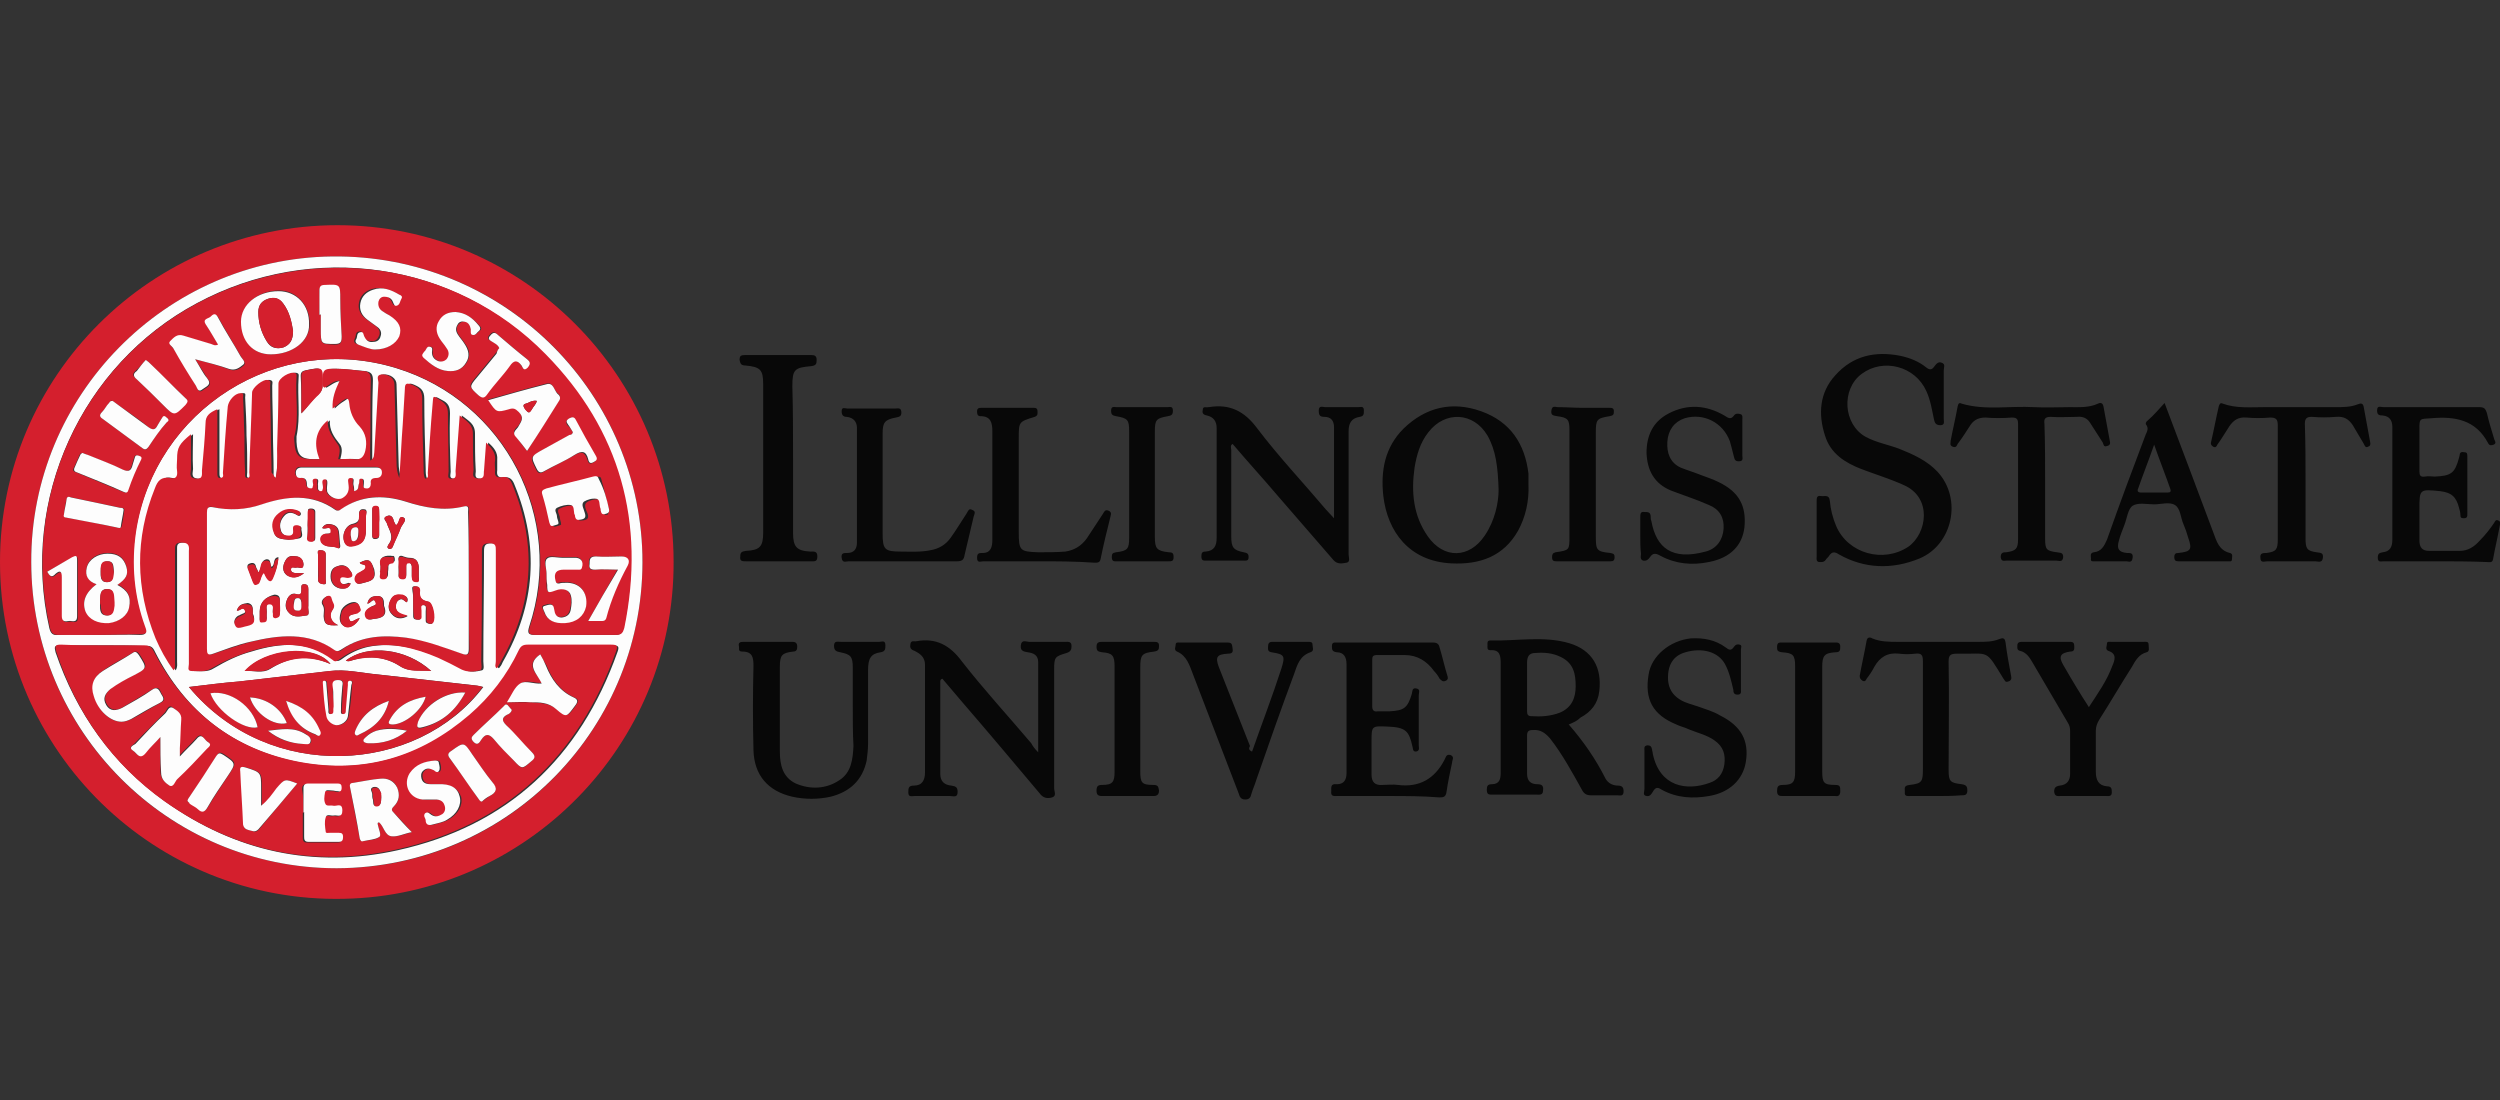 <svg width="100" height="44" viewBox="0 0 100 44" fill="none" xmlns="http://www.w3.org/2000/svg">
<rect x="0" y="0" width="100" height="44" fill="#333333" stroke="none"/>
<g clip-path="url(#clip0_240_492)">
<path d="M26.944 22.48C26.972 29.813 21.056 35.813 13.75 35.952C6.222 36.119 0 30.063 0 22.48C0 15.036 6.056 9.008 13.5 9.008C20.917 9.008 26.944 15.036 26.944 22.48ZM1.25 22.48C1.25 29.258 6.722 34.73 13.472 34.73C20.361 34.73 25.861 29.063 25.694 22.174C25.528 15.563 20.083 10.174 13.278 10.258C6.611 10.341 1.222 15.841 1.25 22.48Z" fill="#D41F2D"/>
<path d="M72.666 21.119V20.063C72.666 19.924 72.666 19.813 72.833 19.841C72.972 19.869 73.166 19.758 73.194 20.035C73.222 20.369 73.305 20.702 73.444 21.035C73.916 22.147 75.333 22.535 76.333 21.869C77.083 21.341 77.305 19.897 76.138 19.397C75.583 19.147 75.027 18.98 74.444 18.758C73.805 18.508 73.222 18.147 73 17.424C72.722 16.563 72.777 15.702 73.416 15.008C74.111 14.23 75 14.036 76 14.23C76.388 14.313 76.75 14.452 77.055 14.702C77.194 14.813 77.277 14.786 77.361 14.674C77.444 14.563 77.527 14.452 77.666 14.508C77.833 14.563 77.75 14.702 77.75 14.813V16.758C77.75 16.869 77.805 17.008 77.611 17.008C77.444 17.008 77.388 16.924 77.361 16.785C77.277 16.397 77.222 16.008 77.055 15.647C76.611 14.647 75.333 14.313 74.472 14.952C73.638 15.563 73.722 16.98 74.638 17.48C75.055 17.702 75.527 17.785 75.972 17.952C76.527 18.174 77.083 18.424 77.5 18.869C78.5 19.952 78.111 21.785 76.777 22.341C75.694 22.785 74.583 22.758 73.555 22.174C73.388 22.063 73.277 22.063 73.166 22.23C73.138 22.285 73.055 22.341 73.027 22.397C72.944 22.508 72.833 22.48 72.75 22.48C72.638 22.452 72.666 22.341 72.666 22.258V21.119ZM41.527 30.091V26.48C41.527 26.202 41.333 26.119 41.111 26.091C40.944 26.063 40.805 26.035 40.833 25.813C40.861 25.563 41.055 25.674 41.166 25.674H42.611C42.722 25.674 42.861 25.647 42.861 25.841C42.861 25.98 42.833 26.063 42.666 26.119C42.194 26.258 42.166 26.285 42.166 26.785V31.535C42.166 31.647 42.277 31.841 42.083 31.897C41.889 31.952 41.722 31.924 41.583 31.73C40.555 30.508 39.527 29.285 38.472 28.063C38.222 27.758 37.944 27.452 37.694 27.147C37.611 27.174 37.611 27.23 37.611 27.258V30.952C37.611 31.258 37.777 31.397 38.055 31.424C38.222 31.452 38.305 31.48 38.305 31.674C38.305 31.924 38.139 31.841 38 31.841H36.583C36.472 31.841 36.333 31.897 36.333 31.702C36.333 31.535 36.333 31.424 36.555 31.424C36.889 31.424 37 31.202 37 30.897V26.591C37 26.285 36.805 26.147 36.583 26.035C36.416 25.98 36.389 25.897 36.416 25.758C36.444 25.591 36.583 25.674 36.666 25.647C37.444 25.508 38 25.813 38.472 26.452C39.361 27.591 40.333 28.647 41.25 29.73C41.305 29.841 41.389 29.952 41.527 30.091ZM53.361 20.73V17.091C53.361 16.841 53.25 16.674 52.972 16.674C52.805 16.674 52.75 16.619 52.75 16.424C52.75 16.202 52.916 16.285 53 16.285H54.333C54.444 16.285 54.555 16.23 54.555 16.424C54.555 16.563 54.555 16.647 54.389 16.674C54.055 16.73 53.944 16.924 53.944 17.258V22.174C53.944 22.285 54.027 22.48 53.861 22.508C53.694 22.535 53.5 22.591 53.333 22.397L51.166 19.897C50.555 19.174 49.916 18.48 49.305 17.758C49.194 17.813 49.25 17.924 49.25 18.008V21.452C49.25 21.897 49.333 22.008 49.75 22.091C49.889 22.119 49.944 22.147 49.944 22.285C49.944 22.452 49.833 22.424 49.722 22.424H48.277C48.166 22.424 48.055 22.452 48.055 22.258C48.055 22.119 48.083 22.063 48.222 22.063C48.583 22.035 48.666 21.813 48.666 21.508V17.119C48.666 16.841 48.527 16.674 48.277 16.619C48.111 16.591 48.083 16.508 48.111 16.397C48.111 16.23 48.25 16.313 48.333 16.285H48.361C49.194 16.147 49.777 16.452 50.277 17.119C51.139 18.258 52.111 19.285 53.027 20.369C53.139 20.48 53.222 20.591 53.361 20.73ZM62.75 28.98C63.333 29.647 63.833 30.369 64.222 31.147C64.333 31.341 64.527 31.424 64.722 31.424C64.861 31.424 64.944 31.48 64.944 31.647C64.944 31.869 64.805 31.813 64.694 31.813H63.639C63.472 31.813 63.361 31.758 63.277 31.591C62.889 30.897 62.5 30.174 62 29.535C61.805 29.313 61.611 29.174 61.305 29.202C61.139 29.202 61.083 29.258 61.083 29.424V30.952C61.083 31.23 61.222 31.369 61.5 31.369C61.666 31.369 61.75 31.424 61.722 31.619C61.722 31.813 61.583 31.785 61.472 31.785H59.694C59.555 31.785 59.472 31.785 59.472 31.591C59.472 31.452 59.5 31.369 59.666 31.369C59.972 31.369 60.027 31.174 60.027 30.924V26.535C60.027 26.23 60 25.98 59.611 26.008C59.472 26.008 59.5 25.897 59.5 25.813C59.5 25.73 59.472 25.619 59.611 25.619C60.666 25.647 61.75 25.424 62.777 25.73C63.694 26.008 64.083 26.702 63.972 27.647C63.916 28.147 63.639 28.48 63.222 28.702C63.083 28.841 62.944 28.897 62.75 28.98ZM61.083 27.452V28.452C61.083 28.563 61.111 28.647 61.25 28.647C61.639 28.674 62.027 28.647 62.389 28.508C62.861 28.313 63.027 27.924 63.027 27.452C63.027 26.952 62.944 26.535 62.444 26.285C62.111 26.119 61.777 26.091 61.416 26.119C61.166 26.119 61.083 26.258 61.083 26.508V27.452ZM61.139 19.397C61.166 20.035 61.027 20.674 60.722 21.23C60.139 22.258 59.194 22.591 58.055 22.535C56.361 22.452 55.5 21.258 55.333 19.841C55.222 18.841 55.389 17.897 56.139 17.147C57.027 16.285 58.083 16.035 59.25 16.452C60.416 16.869 61 17.758 61.139 18.952V19.397ZM59.944 19.591C59.916 18.674 59.833 18.008 59.5 17.424C58.944 16.48 57.805 16.424 57.139 17.285C56.805 17.702 56.666 18.202 56.583 18.702C56.444 19.674 56.527 20.619 57.111 21.452C57.75 22.369 58.777 22.341 59.389 21.424C59.805 20.813 59.944 20.091 59.944 19.591ZM55.527 31.841H53.5C53.361 31.841 53.222 31.869 53.25 31.647C53.25 31.48 53.222 31.341 53.472 31.369C53.75 31.369 53.861 31.202 53.861 30.924V26.563C53.861 26.285 53.75 26.091 53.472 26.091C53.277 26.063 53.277 25.98 53.277 25.841C53.277 25.674 53.389 25.702 53.5 25.702H57.333C57.472 25.702 57.555 25.758 57.583 25.897C57.694 26.258 57.777 26.647 57.889 27.008C57.916 27.091 57.944 27.174 57.833 27.23C57.722 27.285 57.666 27.23 57.583 27.147C57.527 27.035 57.444 26.924 57.361 26.841C57.083 26.452 56.694 26.202 56.194 26.202H55.083C54.916 26.202 54.889 26.258 54.889 26.397V28.258C54.889 28.424 54.972 28.48 55.111 28.452H55.583C56.166 28.424 56.305 28.313 56.472 27.758C56.5 27.674 56.472 27.508 56.639 27.535C56.833 27.563 56.75 27.702 56.75 27.813V29.813C56.75 29.897 56.805 30.035 56.639 30.063C56.5 30.063 56.527 29.952 56.5 29.869C56.361 29.23 56.222 29.091 55.5 29.063C54.861 29.035 54.861 29.035 54.861 29.674V30.98C54.861 31.285 55 31.424 55.305 31.397C55.5 31.397 55.722 31.369 55.916 31.397C56.777 31.508 57.389 31.147 57.777 30.397C57.833 30.313 57.833 30.147 58.027 30.202C58.194 30.285 58.083 30.397 58.083 30.508C58 30.897 57.916 31.285 57.861 31.674C57.833 31.869 57.75 31.897 57.583 31.897C56.889 31.841 56.222 31.841 55.527 31.841ZM97.388 22.452H95.333C95.25 22.452 95.111 22.508 95.111 22.313C95.111 22.147 95.166 22.119 95.305 22.091C95.583 22.063 95.694 21.897 95.694 21.591V17.091C95.694 16.813 95.583 16.647 95.305 16.619C95.166 16.619 95.083 16.591 95.083 16.424C95.083 16.202 95.222 16.285 95.333 16.285H99.166C99.361 16.285 99.416 16.341 99.472 16.508C99.555 16.869 99.666 17.23 99.777 17.591C99.805 17.647 99.861 17.73 99.75 17.785C99.666 17.813 99.583 17.841 99.527 17.73C99.027 16.785 98.194 16.647 97.25 16.73C96.777 16.758 96.777 16.73 96.777 17.174V18.841C96.777 19.008 96.805 19.091 97 19.063C97.138 19.035 97.25 19.063 97.388 19.063C98.055 19.035 98.194 18.924 98.361 18.313C98.361 18.285 98.388 18.23 98.388 18.202C98.388 18.091 98.472 18.063 98.583 18.091C98.694 18.091 98.694 18.174 98.694 18.258V20.563C98.694 20.647 98.694 20.73 98.555 20.73C98.444 20.73 98.416 20.702 98.416 20.591C98.416 20.508 98.388 20.397 98.361 20.313C98.25 19.869 98.055 19.702 97.611 19.647C96.777 19.563 96.777 19.563 96.777 20.369V21.619C96.777 21.897 96.888 22.035 97.166 22.035H98.388C98.722 22.035 98.972 21.869 99.194 21.619C99.416 21.397 99.611 21.147 99.777 20.897C99.805 20.841 99.833 20.785 99.916 20.813C100 20.841 100.027 20.897 100 20.98C99.916 21.452 99.805 21.897 99.722 22.369C99.694 22.535 99.555 22.48 99.444 22.48C98.75 22.452 98.055 22.452 97.388 22.452ZM34.111 28.285V26.702C34.111 26.258 34.027 26.174 33.611 26.091C33.472 26.063 33.361 26.035 33.361 25.841C33.361 25.619 33.5 25.674 33.639 25.674H35.166C35.277 25.674 35.416 25.591 35.416 25.813C35.416 25.952 35.416 26.063 35.222 26.091C34.833 26.147 34.722 26.341 34.722 26.813V29.758C34.722 29.98 34.694 30.202 34.666 30.424C34.5 31.202 34 31.674 33.222 31.869C32.722 31.98 32.194 31.98 31.694 31.869C30.722 31.647 30.166 31.008 30.139 30.008C30.111 28.897 30.111 27.758 30.139 26.647C30.139 26.313 30.111 26.063 29.694 26.063C29.5 26.063 29.583 25.924 29.555 25.841C29.527 25.702 29.611 25.674 29.722 25.674H31.694C31.833 25.674 31.889 25.73 31.889 25.869C31.889 25.98 31.861 26.063 31.722 26.063C31.277 26.119 31.194 26.202 31.194 26.674V30.063C31.194 30.591 31.305 31.091 31.833 31.341C32.416 31.591 33.055 31.563 33.583 31.202C34.055 30.897 34.111 30.369 34.139 29.841C34.111 29.341 34.111 28.813 34.111 28.285ZM31.722 18.369V21.313C31.722 21.869 31.861 22.035 32.416 22.063C32.555 22.063 32.694 22.035 32.694 22.258C32.694 22.48 32.583 22.452 32.416 22.452H29.833C29.694 22.452 29.583 22.452 29.611 22.258C29.611 22.091 29.666 22.063 29.833 22.035C30.389 22.008 30.527 21.869 30.527 21.313V15.369C30.527 14.786 30.416 14.674 29.805 14.619C29.639 14.619 29.611 14.536 29.583 14.397C29.583 14.23 29.639 14.202 29.805 14.202H32.444C32.583 14.202 32.666 14.23 32.666 14.397C32.666 14.563 32.639 14.619 32.444 14.647C31.777 14.702 31.694 14.786 31.694 15.452C31.722 16.397 31.722 17.397 31.722 18.369ZM77.416 31.841H76.416C76.305 31.841 76.166 31.869 76.194 31.674C76.194 31.535 76.138 31.424 76.388 31.397C76.888 31.341 76.916 31.258 76.916 30.758V26.452C76.916 26.202 76.861 26.119 76.611 26.147C76.388 26.174 76.166 26.174 75.972 26.147C75.5 26.091 75.194 26.285 74.972 26.674C74.888 26.841 74.777 27.008 74.666 27.147C74.638 27.202 74.611 27.285 74.5 27.23C74.416 27.174 74.388 27.119 74.388 27.035C74.472 26.563 74.583 26.091 74.666 25.619C74.694 25.48 74.805 25.48 74.888 25.535C75.222 25.674 75.555 25.674 75.916 25.674H79.138C79.416 25.674 79.694 25.674 79.972 25.563C80.111 25.508 80.194 25.508 80.222 25.702C80.277 26.147 80.361 26.591 80.444 27.035C80.472 27.147 80.444 27.23 80.333 27.258C80.194 27.313 80.194 27.202 80.138 27.147C79.388 25.924 79.611 26.174 78.277 26.147C78.027 26.147 77.944 26.202 77.944 26.452C77.972 27.897 77.944 29.341 77.944 30.785C77.944 31.258 78 31.313 78.472 31.369C78.666 31.397 78.694 31.48 78.694 31.619C78.694 31.813 78.583 31.813 78.444 31.813C78.111 31.841 77.777 31.841 77.416 31.841ZM65.777 30.841V30.008C65.777 29.924 65.75 29.841 65.888 29.813C66 29.813 66.055 29.841 66.083 29.98C66.083 30.035 66.111 30.091 66.111 30.147C66.388 31.48 67.472 31.647 68.388 31.313C68.722 31.202 68.916 30.952 68.972 30.591C69.027 30.202 68.944 29.869 68.583 29.619C68.277 29.397 67.888 29.313 67.555 29.174C67.388 29.091 67.222 29.063 67.055 28.98C66.111 28.591 65.777 27.98 65.944 26.98C66.055 26.23 66.805 25.619 67.638 25.535C68.138 25.508 68.611 25.591 69.027 25.897C69.166 26.008 69.25 26.035 69.361 25.869C69.416 25.785 69.5 25.758 69.583 25.785C69.694 25.813 69.638 25.897 69.638 25.98V27.591C69.638 27.674 69.666 27.785 69.5 27.785C69.361 27.785 69.333 27.702 69.333 27.591C69.25 27.23 69.166 26.869 69 26.563C68.722 26.063 68.083 25.897 67.416 26.091C66.916 26.23 66.694 26.619 66.722 27.202C66.75 27.535 66.888 27.785 67.194 27.98C67.416 28.119 67.666 28.174 67.916 28.258C68.222 28.369 68.527 28.452 68.805 28.619C69.638 29.035 69.972 29.619 69.833 30.48C69.722 31.174 69.194 31.702 68.361 31.841C67.722 31.952 67.083 31.924 66.472 31.591C66.305 31.48 66.222 31.48 66.111 31.674C66.055 31.758 66 31.869 65.861 31.841C65.694 31.813 65.777 31.674 65.777 31.563V30.841ZM50.083 30.063C50.472 28.952 50.889 27.869 51.25 26.758C51.416 26.23 51.389 26.174 50.861 26.091C50.694 26.063 50.722 25.952 50.722 25.869C50.722 25.758 50.75 25.674 50.889 25.674H52.333C52.416 25.674 52.5 25.674 52.5 25.785C52.5 25.897 52.583 26.035 52.416 26.091C52 26.23 51.889 26.591 51.777 26.924C51.25 28.341 50.75 29.758 50.25 31.202C50.194 31.397 50.111 31.563 50.055 31.758C50.027 31.897 49.972 31.98 49.805 31.98C49.639 31.98 49.583 31.869 49.555 31.758C48.944 30.174 48.333 28.563 47.722 26.98C47.583 26.619 47.472 26.23 47.083 26.063C46.944 26.008 47.027 25.869 47.027 25.785C47.027 25.674 47.139 25.702 47.194 25.702H49.111C49.305 25.702 49.277 25.813 49.305 25.952C49.333 26.119 49.25 26.147 49.111 26.147C48.666 26.174 48.611 26.285 48.75 26.674L50 29.841C49.944 29.924 49.944 30.008 50.083 30.063ZM83.555 28.285C83.916 27.73 84.277 27.23 84.5 26.619C84.583 26.424 84.694 26.147 84.333 26.035C84.194 25.98 84.277 25.841 84.277 25.758C84.277 25.647 84.361 25.674 84.444 25.674H85.75C85.833 25.674 85.944 25.647 85.944 25.785C85.944 25.897 86 26.063 85.861 26.091C85.555 26.174 85.416 26.424 85.277 26.674C84.833 27.369 84.416 28.091 83.972 28.785C83.888 28.924 83.833 29.063 83.833 29.23V30.869C83.833 31.202 83.944 31.424 84.277 31.452C84.472 31.452 84.472 31.563 84.472 31.702C84.472 31.869 84.333 31.841 84.25 31.841H82.416C82.305 31.841 82.194 31.869 82.166 31.674C82.166 31.508 82.222 31.452 82.388 31.424C82.694 31.397 82.805 31.202 82.805 30.952V29.23C82.805 29.119 82.777 29.008 82.722 28.924L81.305 26.508C81.194 26.313 81.055 26.091 80.805 26.035C80.666 26.008 80.694 25.897 80.694 25.813C80.694 25.702 80.777 25.674 80.861 25.674H82.805C82.944 25.674 82.972 25.73 82.972 25.869C82.972 25.98 82.972 26.063 82.805 26.063C82.416 26.119 82.333 26.258 82.527 26.591C82.861 27.174 83.194 27.73 83.555 28.285Z" fill="#080808"/>
<path d="M81.805 19.313V21.563C81.805 21.98 81.861 22.036 82.278 22.091C82.416 22.119 82.528 22.091 82.528 22.286C82.5 22.508 82.361 22.424 82.25 22.424H80.278C80.166 22.424 80.055 22.48 80.028 22.286C80.028 22.091 80.139 22.091 80.25 22.091C80.639 22.036 80.722 21.952 80.722 21.563V16.952C80.722 16.758 80.666 16.702 80.472 16.702C80.111 16.73 79.75 16.73 79.416 16.702C79.166 16.702 78.972 16.786 78.833 16.98C78.666 17.23 78.5 17.508 78.305 17.758C78.278 17.813 78.25 17.924 78.111 17.869C77.972 17.813 78.028 17.73 78.028 17.619C78.111 17.174 78.222 16.73 78.305 16.258C78.333 16.147 78.361 16.091 78.472 16.147C79.416 16.424 80.389 16.23 81.361 16.286C81.833 16.313 82.305 16.286 82.778 16.286C83.166 16.286 83.555 16.313 83.916 16.147C84.028 16.091 84.111 16.119 84.139 16.258C84.222 16.702 84.305 17.174 84.389 17.619C84.416 17.73 84.416 17.813 84.278 17.841C84.139 17.897 84.139 17.758 84.111 17.702C83.944 17.452 83.778 17.174 83.611 16.924C83.5 16.73 83.305 16.647 83.083 16.674C82.722 16.674 82.361 16.702 82.028 16.674C81.805 16.674 81.75 16.758 81.778 16.952C81.805 17.758 81.805 18.536 81.805 19.313ZM65.611 21.452V20.702C65.611 20.563 65.611 20.452 65.778 20.48C65.916 20.48 66.028 20.48 66.028 20.674C66.028 20.73 66.028 20.786 66.055 20.841C66.25 21.924 66.889 22.424 68.222 22.063C68.666 21.952 68.916 21.591 68.944 21.147C68.972 20.702 68.778 20.369 68.361 20.202C67.861 19.98 67.333 19.813 66.833 19.619C66.166 19.341 65.889 18.813 65.861 18.119C65.861 17.424 66.111 16.869 66.75 16.536C67.5 16.147 68.25 16.202 68.972 16.619C69.111 16.702 69.222 16.813 69.361 16.619C69.416 16.536 69.528 16.536 69.611 16.563C69.722 16.591 69.694 16.702 69.694 16.786V18.23C69.694 18.313 69.75 18.452 69.555 18.452C69.416 18.452 69.389 18.397 69.361 18.286C69.305 18.063 69.25 17.841 69.194 17.647C68.916 16.897 68.139 16.508 67.389 16.73C66.972 16.869 66.722 17.202 66.694 17.674C66.666 18.119 66.805 18.508 67.222 18.702C67.5 18.813 67.778 18.897 68.055 19.008C68.278 19.091 68.528 19.174 68.75 19.286C69.555 19.674 69.861 20.23 69.778 21.091C69.694 21.813 69.222 22.313 68.361 22.48C67.694 22.619 67.028 22.563 66.416 22.23C66.222 22.119 66.111 22.119 66 22.286C65.944 22.369 65.861 22.452 65.722 22.424C65.583 22.369 65.639 22.23 65.639 22.147C65.611 21.924 65.611 21.674 65.611 21.452ZM86.583 16.119C87.25 17.869 87.889 19.591 88.528 21.286C88.666 21.647 88.75 22.008 89.194 22.119C89.333 22.147 89.278 22.286 89.278 22.369C89.278 22.48 89.194 22.452 89.111 22.452H87.139C87.028 22.452 86.972 22.424 86.972 22.286C86.972 22.147 87.028 22.119 87.139 22.119C87.639 22.063 87.694 21.98 87.528 21.508C87.472 21.313 87.416 21.147 87.333 20.952C87.222 20.702 87.222 20.341 87 20.202C86.778 20.063 86.444 20.174 86.166 20.174C85.889 20.174 85.528 20.091 85.305 20.23C85.111 20.369 85.083 20.73 84.972 21.008C84.889 21.23 84.805 21.424 84.75 21.647C84.666 21.952 84.75 22.091 85.083 22.119C85.222 22.119 85.333 22.119 85.305 22.313C85.278 22.536 85.139 22.452 85.055 22.452H83.805C83.722 22.452 83.611 22.48 83.639 22.341C83.639 22.258 83.583 22.119 83.75 22.091C84.055 22.063 84.166 21.841 84.278 21.591C84.778 20.174 85.305 18.758 85.833 17.369C85.889 17.258 85.944 17.147 85.861 17.008C85.805 16.952 85.833 16.869 85.916 16.813C86.139 16.619 86.333 16.397 86.583 16.119ZM86.166 17.786C85.944 18.424 85.722 18.98 85.528 19.536C85.472 19.647 85.528 19.702 85.639 19.702H86.694C86.805 19.702 86.861 19.674 86.805 19.536C86.611 18.98 86.389 18.424 86.166 17.786ZM92.222 19.313V21.536C92.222 21.952 92.278 22.036 92.666 22.091C92.805 22.119 92.944 22.091 92.916 22.313C92.889 22.536 92.722 22.452 92.611 22.452H90.694C90.583 22.452 90.416 22.536 90.416 22.313C90.389 22.119 90.528 22.119 90.666 22.119C91.055 22.063 91.111 21.98 91.111 21.563V17.008C91.111 16.758 91.028 16.702 90.805 16.702C90.5 16.73 90.166 16.73 89.861 16.702C89.528 16.674 89.333 16.813 89.166 17.063C89 17.313 88.861 17.563 88.694 17.786C88.666 17.841 88.639 17.924 88.528 17.869C88.444 17.813 88.416 17.758 88.444 17.674C88.555 17.202 88.639 16.73 88.75 16.258C88.778 16.174 88.805 16.091 88.916 16.147C89.444 16.341 90.028 16.286 90.583 16.286H93.416C93.722 16.286 94.028 16.286 94.305 16.174C94.444 16.119 94.528 16.119 94.555 16.313C94.639 16.758 94.722 17.23 94.805 17.674C94.833 17.786 94.805 17.841 94.722 17.869C94.611 17.924 94.583 17.813 94.555 17.758C94.416 17.508 94.25 17.258 94.111 17.008C93.944 16.758 93.75 16.647 93.444 16.674C93.111 16.702 92.805 16.702 92.472 16.674C92.278 16.674 92.194 16.73 92.194 16.952C92.222 17.758 92.222 18.536 92.222 19.313ZM41.5 22.452H39.333C39.222 22.452 39.083 22.536 39.083 22.313C39.083 22.119 39.166 22.119 39.305 22.119C39.639 22.119 39.694 21.869 39.694 21.591V19.202V17.258C39.694 16.924 39.639 16.647 39.222 16.647C39.083 16.647 39.083 16.536 39.083 16.452C39.083 16.341 39.139 16.313 39.25 16.313H41.361C41.444 16.313 41.5 16.341 41.5 16.452C41.5 16.536 41.528 16.619 41.389 16.674C40.75 16.869 40.75 16.869 40.75 17.536V21.286C40.75 22.036 40.805 22.063 41.528 22.091C41.889 22.091 42.25 22.091 42.611 22.063C42.972 22.008 43.25 21.841 43.472 21.536C43.694 21.202 43.889 20.897 44.111 20.563C44.166 20.48 44.194 20.369 44.333 20.424C44.472 20.48 44.444 20.563 44.416 20.674C44.278 21.23 44.139 21.786 44.028 22.341C44 22.508 43.916 22.508 43.778 22.508C43 22.452 42.25 22.452 41.5 22.452ZM36.111 22.452H33.944C33.833 22.452 33.694 22.536 33.666 22.313C33.639 22.119 33.75 22.119 33.889 22.119C34.166 22.119 34.278 21.952 34.278 21.702V17.119C34.278 16.869 34.139 16.702 33.861 16.674C33.722 16.674 33.666 16.591 33.666 16.452C33.666 16.258 33.805 16.341 33.889 16.341H35.805C35.916 16.341 36.055 16.286 36.055 16.508C36.055 16.674 35.944 16.674 35.833 16.702C35.389 16.786 35.305 16.897 35.305 17.341V21.341C35.305 21.98 35.389 22.063 36.028 22.063C36.416 22.063 36.833 22.091 37.222 22.008C37.555 21.952 37.833 21.786 38.028 21.508C38.25 21.202 38.444 20.869 38.666 20.536C38.722 20.452 38.75 20.313 38.889 20.397C39.055 20.452 38.972 20.563 38.944 20.674C38.833 21.174 38.694 21.702 38.583 22.202C38.555 22.397 38.472 22.452 38.278 22.452H36.111ZM72.333 31.841H71.333C71.194 31.841 71.083 31.841 71.083 31.647C71.083 31.48 71.111 31.397 71.305 31.397C71.722 31.397 71.805 31.286 71.805 30.869V26.647C71.805 26.202 71.722 26.119 71.278 26.091C71.083 26.063 71.083 26.008 71.083 25.869C71.083 25.674 71.194 25.702 71.333 25.702H73.361C73.472 25.702 73.611 25.674 73.611 25.869C73.611 26.036 73.583 26.091 73.416 26.091C72.972 26.119 72.889 26.23 72.889 26.674V30.841C72.889 31.313 72.944 31.397 73.416 31.397C73.611 31.397 73.611 31.48 73.611 31.647C73.611 31.786 73.555 31.869 73.416 31.841H72.333ZM45.694 22.452H44.694C44.583 22.452 44.472 22.48 44.472 22.286C44.472 22.147 44.5 22.119 44.639 22.091C45.111 22.036 45.166 21.952 45.166 21.508V17.258C45.166 16.786 45.111 16.73 44.639 16.647C44.5 16.619 44.444 16.591 44.444 16.424C44.444 16.23 44.583 16.286 44.666 16.286H46.694C46.778 16.286 46.916 16.23 46.916 16.424C46.916 16.591 46.861 16.619 46.722 16.647C46.25 16.73 46.194 16.786 46.194 17.258V21.48C46.194 21.952 46.278 22.036 46.75 22.091C46.889 22.091 46.944 22.119 46.944 22.286C46.944 22.452 46.861 22.452 46.75 22.452H45.694ZM63.305 16.313H64.361C64.472 16.313 64.555 16.313 64.555 16.452C64.555 16.591 64.528 16.619 64.389 16.647C63.861 16.73 63.833 16.786 63.833 17.313V21.452C63.833 22.008 63.861 22.063 64.416 22.119C64.555 22.147 64.583 22.174 64.583 22.286C64.583 22.424 64.528 22.452 64.416 22.452H62.25C62.139 22.452 62.083 22.424 62.083 22.286C62.083 22.174 62.111 22.119 62.222 22.091C62.778 22.008 62.778 22.008 62.778 21.452V17.202C62.778 16.786 62.722 16.702 62.278 16.647C62.139 16.619 62.028 16.619 62.055 16.424C62.083 16.202 62.222 16.286 62.305 16.286C62.639 16.286 62.972 16.313 63.305 16.313ZM45.111 25.674H46.166C46.305 25.674 46.361 25.702 46.361 25.841C46.361 25.98 46.333 26.036 46.166 26.063C45.666 26.119 45.611 26.202 45.611 26.702V30.841C45.611 31.313 45.666 31.397 46.139 31.397C46.333 31.397 46.333 31.48 46.361 31.619C46.361 31.786 46.278 31.841 46.139 31.841H44.083C43.916 31.841 43.861 31.786 43.861 31.619C43.861 31.452 43.916 31.397 44.083 31.397C44.5 31.397 44.583 31.286 44.583 30.869V26.647C44.583 26.23 44.5 26.119 44.083 26.091C43.944 26.063 43.861 26.063 43.861 25.869C43.861 25.674 43.972 25.674 44.111 25.674H45.111Z" fill="#080808"/>
<path d="M1.25 22.48C1.222 15.841 6.611 10.341 13.278 10.258C20.056 10.174 25.528 15.563 25.695 22.174C25.861 29.063 20.361 34.702 13.472 34.73C6.722 34.73 1.25 29.23 1.25 22.48ZM3.972 25.397C4.5 25.397 5.056 25.369 5.583 25.397C5.861 25.397 5.861 25.313 5.778 25.091C5.333 23.841 5.222 22.563 5.417 21.285C6.195 16.369 11.111 13.258 15.861 14.73C20.195 16.063 22.611 20.73 21.167 25.063C21.083 25.341 21.139 25.397 21.417 25.397H24.611C24.833 25.397 24.889 25.313 24.945 25.119C25.806 20.924 24.778 17.23 21.778 14.174C18.167 10.452 12.5 9.647 7.889 12.119C3.25 14.591 0.806 19.98 1.972 25.119C2.028 25.341 2.111 25.424 2.333 25.397C2.889 25.369 3.417 25.397 3.972 25.397ZM11.028 19.119C10.917 19.063 10.945 18.98 10.945 18.897C10.945 18.341 10.917 17.785 10.917 17.258C10.917 16.647 10.889 16.035 10.889 15.424C10.889 15.341 10.945 15.23 10.806 15.202C10.611 15.147 10.167 15.48 10.167 15.702C10.139 16.758 10.083 17.841 10.056 18.897C10.056 18.98 10.111 19.119 9.972 19.119C9.833 19.119 9.889 18.98 9.889 18.897C9.889 18.397 9.889 17.897 9.861 17.424C9.861 16.924 9.833 16.424 9.806 15.897C9.806 15.813 9.861 15.702 9.695 15.73C9.472 15.758 9.222 16.035 9.195 16.258C9.139 17.147 9.083 18.035 9 18.924C9 19.008 9.028 19.119 8.917 19.119C8.778 19.147 8.778 19.008 8.778 18.924V18.48V16.369C8.445 16.508 8.306 16.647 8.306 16.924C8.278 17.535 8.222 18.147 8.167 18.758C8.139 18.897 8.25 19.147 7.917 19.147C7.611 19.119 7.722 18.897 7.722 18.758C7.695 18.313 7.722 17.869 7.722 17.369C7.25 17.73 7.167 17.897 7.167 18.369V18.841C7.195 19.063 7.111 19.174 6.889 19.119C6.556 19.035 6.417 19.23 6.278 19.535C5.472 21.535 5.5 23.535 6.306 25.535C6.5 25.98 6.722 26.424 7.028 26.813C7.111 26.674 7.083 26.563 7.083 26.48V22.008C7.083 21.841 7.056 21.702 7.333 21.702C7.583 21.702 7.695 21.785 7.639 22.035C7.611 22.147 7.639 22.258 7.639 22.369V26.563C7.639 26.674 7.556 26.841 7.75 26.841C8.028 26.841 8.306 26.897 8.556 26.73C9.028 26.452 9.528 26.202 10.056 26.063C11.222 25.702 12.333 25.619 13.389 26.397C13.5 26.48 13.583 26.424 13.667 26.369C14 26.119 14.361 25.952 14.75 25.869C15.75 25.674 16.695 25.924 17.611 26.313C17.945 26.452 18.25 26.619 18.556 26.785C18.778 26.897 19.056 26.869 19.278 26.813C19.389 26.785 19.333 26.591 19.333 26.452C19.333 24.98 19.361 23.508 19.361 22.035C19.361 21.813 19.417 21.73 19.667 21.73C19.917 21.73 19.917 21.841 19.917 22.035V26.452C19.917 26.535 19.861 26.647 19.945 26.73C19.972 26.702 20 26.702 20 26.674C20.056 26.619 20.083 26.535 20.111 26.48C21.417 24.202 21.583 21.841 20.583 19.397C20.5 19.174 20.389 19.063 20.139 19.091C19.917 19.119 19.861 19.008 19.889 18.813V18.397C19.917 18.091 19.75 17.897 19.528 17.702C19.5 18.091 19.472 18.452 19.445 18.813C19.445 18.952 19.5 19.147 19.222 19.147C18.917 19.147 19.056 18.924 19.028 18.785C19 18.313 19 17.813 19 17.341C19 16.952 18.75 16.841 18.472 16.619C18.417 17.397 18.361 18.119 18.306 18.841C18.306 18.952 18.361 19.119 18.167 19.147C17.945 19.147 18.028 18.98 18.028 18.869C18 18.091 17.972 17.313 18 16.535C18 16.258 17.917 16.119 17.695 16.008C17.389 15.841 17.389 15.813 17.389 16.147C17.333 17.063 17.278 18.008 17.195 18.924C17.195 19.008 17.25 19.119 17.083 19.147C17.028 19.035 17.028 18.897 17.028 18.758C17 17.813 16.972 16.897 16.972 15.952C16.972 15.619 16.833 15.508 16.583 15.397C16.389 15.313 16.306 15.313 16.278 15.563C16.278 16.035 16.222 16.48 16.195 16.952C16.139 17.674 16.111 18.397 16.056 19.119C15.972 18.924 15.945 18.702 15.945 18.508L15.861 15.369C15.861 15.147 15.611 14.952 15.333 14.98C15.083 14.98 15.222 15.202 15.222 15.313C15.167 16.23 15.111 17.174 15.056 18.091C15.056 18.202 15.111 18.313 14.889 18.424V17.952C14.889 17.035 14.889 16.119 14.917 15.202C14.917 14.952 14.833 14.869 14.583 14.841C14.278 14.813 13.972 14.786 13.695 14.758C12.972 14.73 12.972 14.73 13 15.452C13 15.48 13.028 15.48 13.056 15.508C13.222 15.424 13.389 15.258 13.667 15.23C13.5 15.591 13.361 15.924 13.389 16.341C13.528 16.202 13.639 16.119 13.778 16.035C13.917 15.924 14.028 15.869 14.056 16.147C14.083 16.508 14.195 16.813 14.472 17.063C14.722 17.341 14.778 17.674 14.695 18.035C14.639 18.258 14.556 18.397 14.278 18.369C14.056 18.341 13.861 18.369 13.611 18.369C13.667 18.147 13.722 17.924 13.583 17.758C13.361 17.48 13.167 17.202 13.195 16.813C12.667 17.258 12.639 17.785 12.861 18.369H12.583C12.056 18.369 11.889 18.23 11.861 17.674V17.452C12.028 16.674 11.889 15.897 11.945 15.091C11.945 15.036 11.972 14.952 11.889 14.924C11.695 14.841 11.222 15.119 11.222 15.341C11.195 16.202 11.195 17.091 11.167 17.952C11.083 18.341 11.111 18.73 11.028 19.119ZM4.139 25.813H2.417C2.167 25.813 2.167 25.869 2.222 26.091C3.056 28.535 4.5 30.563 6.611 32.063C9.417 34.063 12.556 34.758 15.917 34.008C20.306 33.035 23.195 30.313 24.695 26.091C24.778 25.869 24.75 25.813 24.5 25.813H21.167C20.972 25.813 20.889 25.869 20.806 26.035C20.333 27.035 19.667 27.897 18.833 28.619C16.861 30.285 14.583 30.952 12.056 30.508C9.361 30.008 7.417 28.48 6.195 26.063C6.111 25.869 6 25.813 5.806 25.841C5.222 25.813 4.695 25.813 4.139 25.813ZM7.556 27.48C10.806 31.369 16.695 30.952 19.333 27.48C19.25 27.452 19.167 27.452 19.083 27.424C17.778 27.285 16.445 27.119 15.139 26.98C14.5 26.924 13.833 26.758 13.195 26.841C12 26.98 10.778 27.119 9.583 27.258C8.889 27.313 8.25 27.397 7.556 27.48ZM13.222 26.563C12.611 25.758 10.583 25.952 9.806 26.841C10.139 26.813 10.5 26.952 10.806 26.758C11.556 26.285 12.306 26.147 13.222 26.563ZM13.833 26.424C13.945 26.48 14.028 26.424 14.139 26.397C14.806 26.202 15.445 26.285 16 26.647C16.389 26.897 16.778 26.785 17.25 26.841C16.25 25.924 14.695 25.758 13.833 26.424ZM12.056 16.535C12.306 16.285 12.472 16.008 12.722 15.786C12.861 15.674 12.917 15.536 12.889 15.369C12.889 14.674 12.889 14.674 12.222 14.813C12.083 14.841 12.028 14.897 12.028 15.036C12.056 15.536 12.056 16.035 12.056 16.535Z" fill="#FDFDFD"/>
<path d="M3.972 25.397H2.361C2.139 25.397 2.055 25.341 2 25.119C0.805 19.98 3.25 14.591 7.917 12.119C12.528 9.674 18.194 10.452 21.833 14.174C24.805 17.202 25.833 20.897 24.972 25.119C24.916 25.313 24.861 25.397 24.639 25.397H21.444C21.166 25.397 21.111 25.341 21.194 25.063C22.639 20.73 20.222 16.063 15.889 14.73C11.111 13.258 6.194 16.369 5.444 21.258C5.25 22.563 5.361 23.841 5.805 25.063C5.889 25.285 5.889 25.369 5.611 25.369C5.028 25.369 4.5 25.397 3.972 25.397ZM7.805 14.369C8.333 14.508 8.75 14.619 9.194 14.786C9.444 14.869 9.611 14.73 9.75 14.619C9.861 14.508 9.694 14.369 9.639 14.258C9.333 13.73 9.028 13.23 8.75 12.73C8.667 12.563 8.583 12.563 8.472 12.674C8.389 12.758 8.083 12.758 8.278 13.036C8.444 13.286 8.611 13.563 8.75 13.813C8.639 13.869 8.555 13.813 8.472 13.786C8.111 13.674 7.722 13.563 7.361 13.452C7.111 13.369 6.972 13.536 6.833 13.674C6.722 13.786 6.917 13.897 6.972 13.98C7.278 14.48 7.555 14.952 7.861 15.452C7.917 15.563 7.944 15.758 8.139 15.591C8.278 15.48 8.528 15.424 8.305 15.147C8.139 14.897 8 14.647 7.805 14.369ZM10.833 14.174C11.694 14.174 12.389 13.647 12.389 12.952C12.389 12.202 11.861 11.619 11.166 11.619C10.333 11.619 9.667 12.174 9.667 12.841C9.639 13.647 10.139 14.174 10.833 14.174ZM21.083 18.035C21.528 17.341 21.944 16.674 22.361 16.008C22.444 15.869 22.389 15.786 22.305 15.73C22.139 15.591 22.139 15.286 21.861 15.341C21.083 15.536 20.333 15.758 19.528 15.98C19.861 16.48 19.861 16.48 20.361 16.341C20.528 16.285 20.611 16.313 20.75 16.452C20.944 16.674 20.861 16.813 20.75 17.008C20.666 17.119 20.444 17.23 20.639 17.452C20.778 17.647 20.916 17.841 21.083 18.035ZM3.861 23.369C3.417 23.702 3.278 24.063 3.417 24.424C3.555 24.758 3.917 24.924 4.361 24.897C4.778 24.869 5.111 24.619 5.167 24.258C5.25 23.841 5.111 23.591 4.694 23.369C5.055 23.147 5.139 22.98 5.055 22.647C4.944 22.285 4.722 22.119 4.305 22.119C3.917 22.119 3.555 22.341 3.472 22.674C3.389 23.035 3.555 23.258 3.861 23.369ZM24.361 20.369C24.25 19.98 24.166 19.563 24.055 19.174C24.028 19.035 23.944 19.063 23.833 19.091C23.222 19.258 22.583 19.397 21.972 19.563C21.861 19.591 21.778 19.619 21.805 19.813C21.916 20.174 22 20.563 22.083 20.924C22.111 20.98 22.111 21.091 22.222 21.063C22.305 21.035 22.444 21.008 22.444 20.98C22.444 20.869 22.389 20.785 22.389 20.674C22.361 20.563 22.25 20.397 22.389 20.341C22.555 20.258 22.778 20.202 22.944 20.23C23.055 20.258 23.055 20.452 23.083 20.591C23.083 20.619 23.111 20.647 23.111 20.674C23.111 20.813 23.166 20.841 23.333 20.813C23.528 20.785 23.555 20.702 23.5 20.535C23.444 20.397 23.333 20.202 23.472 20.091C23.583 20.008 23.805 19.952 23.972 19.98C24.111 20.008 24.083 20.202 24.111 20.313C24.111 20.341 24.111 20.397 24.139 20.452C24.139 20.535 24.166 20.619 24.305 20.591C24.305 20.535 24.389 20.508 24.361 20.369ZM15 13.98C15.472 13.98 15.805 13.758 15.916 13.424C16.028 13.091 15.889 12.869 15.528 12.591C15.444 12.536 15.333 12.48 15.25 12.424C15.111 12.341 15.055 12.202 15.083 12.036C15.111 11.924 15.194 11.841 15.305 11.841C15.472 11.813 15.583 11.897 15.666 12.063C15.694 12.119 15.722 12.23 15.805 12.202C15.944 12.174 15.944 12.036 16 11.924C16.055 11.841 16 11.786 15.916 11.758C15.583 11.591 15.25 11.452 14.861 11.563C14.611 11.647 14.416 11.813 14.361 12.091C14.305 12.369 14.416 12.591 14.639 12.758C14.778 12.869 14.916 12.952 15.055 13.063C15.166 13.147 15.222 13.286 15.166 13.424C15.111 13.563 15.028 13.647 14.889 13.647C14.722 13.647 14.583 13.591 14.528 13.452C14.5 13.369 14.528 13.23 14.361 13.258C14.194 13.286 14.25 13.452 14.194 13.536C14.139 13.647 14.166 13.73 14.278 13.758C14.555 13.869 14.805 13.952 15 13.98ZM18.222 12.48C17.944 12.48 17.722 12.591 17.583 12.841C17.444 13.091 17.472 13.313 17.611 13.536C17.694 13.674 17.805 13.813 17.889 13.924C18 14.063 18 14.23 17.889 14.369C17.805 14.48 17.694 14.508 17.583 14.452C17.416 14.397 17.305 14.286 17.305 14.091C17.305 14.008 17.361 13.897 17.222 13.869C17.083 13.841 17.055 13.98 17 14.063C16.944 14.119 16.861 14.202 16.972 14.313C17.25 14.591 17.528 14.813 17.944 14.841C18.25 14.869 18.5 14.758 18.666 14.508C18.833 14.23 18.778 13.98 18.611 13.758C18.528 13.619 18.416 13.508 18.333 13.369C18.25 13.23 18.25 13.091 18.333 12.98C18.416 12.897 18.5 12.841 18.611 12.869C18.778 12.897 18.833 13.036 18.861 13.174C18.861 13.258 18.833 13.369 18.944 13.397C19.055 13.397 19.111 13.286 19.194 13.23C19.305 13.147 19.222 13.063 19.166 13.008C18.889 12.702 18.583 12.508 18.222 12.48ZM21.861 22.924V23.369C21.861 23.702 21.916 23.73 22.194 23.591C22.472 23.48 22.722 23.563 22.805 23.785C22.861 23.952 22.861 24.147 22.805 24.341C22.778 24.535 22.666 24.674 22.444 24.674C22.194 24.702 22.139 24.535 22.139 24.341C22.111 24.063 21.889 24.174 21.778 24.202C21.611 24.23 21.722 24.369 21.75 24.452C21.861 24.785 22.139 24.924 22.583 24.897C23.028 24.869 23.361 24.619 23.416 24.23C23.528 23.674 23.166 23.258 22.583 23.285C22.5 23.285 22.416 23.285 22.333 23.313C22.25 23.341 22.222 23.285 22.194 23.202C22.139 22.897 22.222 22.758 22.528 22.758H23.083C23.166 22.758 23.222 22.785 23.25 22.674C23.333 22.397 23.222 22.258 22.916 22.285H22.472C22.25 22.285 21.972 22.202 21.861 22.313C21.722 22.452 21.861 22.73 21.861 22.924ZM22.916 17.285C22.889 17.397 22.805 17.397 22.75 17.424C22.389 17.619 22.055 17.813 21.694 18.008C21.194 18.285 21.194 18.285 21.444 18.785C21.528 18.952 21.611 18.952 21.75 18.869C22.139 18.647 22.555 18.452 22.944 18.23C23.25 18.035 23.389 18.063 23.5 18.397C23.528 18.508 23.583 18.591 23.722 18.508C23.833 18.452 23.889 18.397 23.805 18.258C23.528 17.785 23.278 17.313 23 16.813C22.944 16.674 22.861 16.674 22.75 16.758C22.611 16.841 22.639 16.897 22.694 17.008C22.805 17.091 22.861 17.202 22.916 17.285ZM19.972 13.924C19.916 13.98 19.889 14.063 19.833 14.119C19.583 14.424 19.305 14.758 19.055 15.063C18.722 15.452 18.75 15.452 19.111 15.786C19.278 15.952 19.361 15.897 19.472 15.73C19.778 15.369 20.083 15.008 20.361 14.619C20.528 14.369 20.666 14.369 20.833 14.591C20.889 14.674 20.944 14.841 21.083 14.674C21.194 14.536 21.222 14.452 21.055 14.341C20.666 14.036 20.278 13.702 19.889 13.369C19.778 13.258 19.694 13.258 19.583 13.397C19.444 13.563 19.555 13.591 19.666 13.647C19.778 13.73 19.916 13.758 19.972 13.924ZM3.305 18.119C3.25 18.119 3.222 18.147 3.194 18.174C3.111 18.369 3.028 18.563 2.944 18.73C2.889 18.841 2.972 18.869 3.055 18.897C3.667 19.147 4.305 19.424 4.917 19.674C5.028 19.73 5.083 19.702 5.111 19.591C5.25 19.174 5.417 18.785 5.611 18.397C5.667 18.285 5.611 18.258 5.528 18.23C5.444 18.202 5.389 18.202 5.361 18.313C5.333 18.397 5.305 18.508 5.278 18.591C5.222 18.813 5.139 18.897 4.889 18.785C4.444 18.563 3.972 18.397 3.5 18.202C3.444 18.174 3.389 18.147 3.305 18.119ZM4.5 16.035C4.417 16.008 4.389 16.091 4.361 16.119C4.278 16.23 4.194 16.369 4.083 16.48C3.972 16.591 3.972 16.674 4.111 16.758L5.694 17.924C5.805 18.008 5.861 18.008 5.944 17.869C6.167 17.508 6.389 17.202 6.667 16.897C6.75 16.813 6.75 16.758 6.667 16.702C6.583 16.647 6.528 16.647 6.472 16.73C6.417 16.813 6.361 16.924 6.305 17.008C6.222 17.174 6.111 17.23 5.944 17.091C5.555 16.758 5.111 16.48 4.694 16.174C4.611 16.119 4.555 16.063 4.5 16.035ZM4.639 21.091C4.75 21.119 4.833 21.147 4.861 21.063C4.917 20.841 4.944 20.619 4.972 20.397C4.972 20.313 4.889 20.313 4.833 20.313C4.167 20.174 3.5 20.035 2.861 19.897C2.778 19.869 2.694 19.841 2.667 19.952C2.611 20.174 2.583 20.369 2.555 20.591C2.555 20.647 2.583 20.674 2.639 20.702C3.305 20.813 4 20.952 4.639 21.091ZM12.778 12.591H12.833V13.202C12.833 13.786 12.833 13.758 13.389 13.786C13.639 13.786 13.666 13.702 13.666 13.48C13.639 12.98 13.611 12.48 13.611 12.008C13.611 11.397 13.611 11.397 13 11.424C12.833 11.424 12.778 11.48 12.778 11.647C12.805 11.952 12.778 12.258 12.778 12.591ZM5.833 14.397C5.694 14.536 5.583 14.702 5.444 14.813C5.278 14.952 5.305 15.036 5.444 15.147C5.805 15.48 6.167 15.841 6.5 16.174C6.944 16.619 6.944 16.619 7.389 16.174C7.5 16.063 7.528 16.008 7.389 15.897C6.917 15.452 6.472 15.008 6 14.536C5.972 14.508 5.917 14.452 5.833 14.397ZM23.528 24.841H24.055C24.139 24.841 24.194 24.813 24.222 24.73C24.416 24.008 24.722 23.285 25.083 22.619C25.194 22.397 25.083 22.258 24.833 22.258C24.5 22.258 24.139 22.285 23.805 22.258C23.555 22.23 23.555 22.397 23.555 22.563C23.555 22.758 23.611 22.813 23.778 22.785C24.055 22.758 24.333 22.785 24.694 22.785C24.305 23.48 23.916 24.147 23.528 24.841ZM1.889 22.869C1.972 23.008 2.055 23.174 2.25 22.98C2.444 22.813 2.5 22.897 2.5 23.119V24.674C2.5 24.897 2.639 24.897 2.778 24.869C2.917 24.841 3.139 24.98 3.111 24.674V22.424C3.111 22.258 3.055 22.202 2.917 22.313C2.555 22.48 2.222 22.674 1.889 22.869Z" fill="#D41F2D"/>
<path d="M11.027 19.119C11.111 18.73 11.083 18.341 11.083 17.952C11.111 17.091 11.138 16.202 11.138 15.341C11.138 15.119 11.611 14.841 11.805 14.924C11.888 14.952 11.861 15.036 11.861 15.091C11.805 15.869 11.972 16.674 11.777 17.452C11.749 17.535 11.777 17.591 11.777 17.674C11.805 18.23 11.972 18.369 12.499 18.369H12.777C12.555 17.785 12.583 17.258 13.111 16.813C13.083 17.202 13.305 17.48 13.499 17.758C13.638 17.924 13.583 18.147 13.527 18.369C13.749 18.369 13.972 18.341 14.194 18.369C14.444 18.397 14.555 18.258 14.611 18.035C14.694 17.674 14.638 17.341 14.388 17.063C14.138 16.813 13.999 16.48 13.972 16.147C13.944 15.869 13.861 15.924 13.694 16.035C13.583 16.119 13.472 16.23 13.305 16.341C13.277 15.924 13.416 15.591 13.583 15.23C13.305 15.23 13.166 15.424 12.972 15.508L12.916 15.452C12.888 14.73 12.888 14.73 13.611 14.758C13.916 14.758 14.222 14.813 14.499 14.841C14.749 14.841 14.833 14.952 14.833 15.202C14.805 16.119 14.833 17.035 14.805 17.952V18.424C14.999 18.313 14.944 18.202 14.972 18.091C15.027 17.174 15.083 16.23 15.138 15.313C15.138 15.202 15.027 15.008 15.249 14.98C15.555 14.952 15.777 15.147 15.777 15.369L15.861 18.508C15.861 18.702 15.888 18.924 15.972 19.119C16.027 18.397 16.055 17.674 16.111 16.952C16.138 16.48 16.166 16.035 16.194 15.563C16.194 15.313 16.277 15.313 16.5 15.397C16.75 15.508 16.888 15.619 16.888 15.952C16.888 16.897 16.916 17.813 16.944 18.758C16.944 18.897 16.944 19.008 17 19.147C17.166 19.119 17.111 19.008 17.111 18.924C17.166 18.008 17.222 17.091 17.305 16.147C17.333 15.813 17.305 15.813 17.611 16.008C17.833 16.147 17.916 16.285 17.916 16.535C17.916 17.313 17.944 18.091 17.944 18.869C17.944 18.98 17.861 19.174 18.083 19.147C18.277 19.147 18.222 18.952 18.222 18.841C18.277 18.119 18.333 17.397 18.388 16.619C18.666 16.841 18.916 16.98 18.916 17.341C18.916 17.813 18.916 18.313 18.944 18.785C18.944 18.924 18.833 19.119 19.138 19.147C19.416 19.147 19.333 18.952 19.361 18.813C19.388 18.452 19.416 18.119 19.444 17.702C19.666 17.924 19.833 18.119 19.805 18.397C19.777 18.535 19.805 18.674 19.805 18.813C19.777 19.008 19.833 19.119 20.055 19.091C20.305 19.035 20.416 19.174 20.5 19.397C21.5 21.841 21.333 24.174 20.027 26.48C20 26.535 19.944 26.619 19.916 26.674C19.916 26.702 19.888 26.702 19.861 26.73C19.777 26.647 19.833 26.563 19.833 26.452V22.035C19.833 21.841 19.833 21.73 19.583 21.73C19.333 21.73 19.277 21.813 19.277 22.035C19.277 23.508 19.277 24.98 19.25 26.452C19.25 26.563 19.305 26.785 19.194 26.813C18.972 26.869 18.722 26.897 18.472 26.785C18.166 26.619 17.833 26.452 17.527 26.313C16.611 25.924 15.666 25.674 14.666 25.869C14.277 25.952 13.916 26.119 13.583 26.369C13.499 26.424 13.416 26.508 13.305 26.397C12.277 25.619 11.138 25.702 9.972 26.063C9.444 26.23 8.944 26.452 8.472 26.73C8.194 26.897 7.944 26.841 7.666 26.841C7.472 26.841 7.555 26.674 7.555 26.563V22.369V22.035C7.583 21.785 7.5 21.702 7.25 21.702C7 21.702 7 21.841 7 22.008V26.48C7 26.591 7.027 26.702 6.944 26.813C6.638 26.397 6.416 25.98 6.222 25.535C5.416 23.535 5.388 21.535 6.194 19.535C6.305 19.23 6.444 19.063 6.805 19.119C7.027 19.174 7.111 19.063 7.083 18.841C7.055 18.674 7.083 18.508 7.083 18.369C7.083 17.897 7.166 17.758 7.638 17.369V18.758C7.638 18.897 7.527 19.119 7.833 19.147C8.166 19.174 8.055 18.924 8.083 18.758C8.138 18.147 8.194 17.535 8.222 16.924C8.222 16.647 8.361 16.508 8.694 16.369V18.924C8.694 19.008 8.694 19.147 8.833 19.119C8.972 19.091 8.916 18.98 8.916 18.924C8.972 18.035 9.027 17.147 9.111 16.258C9.138 16.035 9.388 15.73 9.611 15.73C9.777 15.702 9.722 15.841 9.722 15.897C9.75 16.397 9.75 16.897 9.777 17.424C9.777 17.924 9.777 18.424 9.805 18.897C9.805 18.98 9.777 19.119 9.888 19.119C10.027 19.119 9.972 18.98 9.972 18.897C10 17.841 10.055 16.758 10.083 15.702C10.083 15.508 10.527 15.147 10.722 15.202C10.861 15.23 10.805 15.341 10.805 15.424C10.805 16.035 10.833 16.647 10.833 17.258C10.833 17.813 10.861 18.369 10.861 18.897C10.944 18.98 10.944 19.063 11.027 19.119ZM18.75 23.23V20.48C18.75 20.369 18.805 20.202 18.583 20.258C17.777 20.452 17 20.313 16.25 20.063C15.361 19.785 14.472 19.785 13.666 20.369C13.583 20.424 13.527 20.452 13.444 20.397C12.499 19.73 11.527 19.841 10.499 20.174C9.861 20.397 9.194 20.452 8.527 20.285C8.305 20.23 8.305 20.313 8.305 20.508V25.952C8.305 26.147 8.361 26.23 8.555 26.147C9.055 25.98 9.527 25.813 10.027 25.674C11.194 25.397 12.333 25.258 13.416 26.008C13.555 26.091 13.638 26.035 13.722 25.952C14.499 25.424 15.361 25.397 16.277 25.508C17.055 25.591 17.777 25.897 18.5 26.147C18.722 26.23 18.777 26.174 18.777 25.952C18.75 25.035 18.75 24.119 18.75 23.23ZM14.166 19.647C14.388 19.591 14.333 19.424 14.333 19.313C14.333 19.258 14.305 19.147 14.416 19.119C14.555 19.091 14.499 19.23 14.527 19.313C14.527 19.397 14.499 19.508 14.611 19.508C14.749 19.508 14.805 19.424 14.805 19.313C14.805 19.147 14.888 19.091 15.027 19.091C15.166 19.091 15.249 19.008 15.249 18.869C15.249 18.73 15.138 18.674 15.027 18.674H12.027C11.888 18.674 11.833 18.73 11.805 18.869C11.805 18.98 11.833 19.091 11.972 19.091C12.194 19.091 12.249 19.202 12.249 19.369C12.249 19.48 12.333 19.508 12.416 19.508C12.499 19.508 12.499 19.424 12.499 19.369C12.527 19.285 12.416 19.119 12.583 19.119C12.749 19.119 12.666 19.313 12.694 19.397V19.535C12.694 19.591 12.722 19.647 12.805 19.619C12.888 19.619 12.861 19.563 12.888 19.508C12.916 19.369 12.805 19.119 12.972 19.147C13.138 19.147 13.027 19.424 13.055 19.563V19.619C13.083 19.869 13.444 20.008 13.666 19.897C13.861 19.785 13.944 19.647 13.916 19.397C13.916 19.285 13.833 19.119 13.999 19.091C14.194 19.091 14.083 19.258 14.111 19.369C14.138 19.48 14.138 19.563 14.166 19.647Z" fill="#D41F2D"/>
<path d="M4.139 25.813H5.75C5.944 25.813 6.055 25.869 6.139 26.035C7.389 28.452 9.333 29.98 12 30.48C14.555 30.952 16.805 30.285 18.777 28.591C19.611 27.869 20.277 27.008 20.75 26.008C20.833 25.841 20.916 25.785 21.111 25.785H24.444C24.694 25.785 24.722 25.841 24.639 26.063C23.139 30.285 20.25 33.008 15.861 33.98C12.5 34.73 9.389 34.035 6.555 32.035C4.5 30.563 3.055 28.535 2.25 26.063C2.194 25.841 2.194 25.785 2.444 25.785C3 25.813 3.583 25.813 4.139 25.813ZM16.472 33.285C16.222 33.008 16 32.758 15.75 32.508C15.666 32.424 15.639 32.369 15.75 32.258C15.972 32.063 16 31.785 15.889 31.508C15.777 31.23 15.527 31.119 15.222 31.147C14.861 31.174 14.5 31.258 14.139 31.313C14.027 31.341 13.972 31.369 14 31.48C14.139 32.174 14.25 32.841 14.389 33.535C14.389 33.619 14.444 33.647 14.527 33.647C14.75 33.591 15 33.619 15.166 33.48C15.277 33.397 15.139 33.147 15.111 32.98C15.111 32.952 15.083 32.897 15.166 32.897C15.361 33.063 15.389 33.424 15.666 33.452C15.916 33.48 16.166 33.369 16.472 33.285ZM6.416 29.48V30.869C6.416 31.119 6.583 31.285 6.75 31.397C6.916 31.508 6.972 31.258 7.055 31.147C7.472 30.758 7.861 30.341 8.25 29.924C8.333 29.841 8.472 29.758 8.277 29.647C8.139 29.563 8.055 29.258 7.833 29.535C7.639 29.758 7.416 29.952 7.166 30.23V29.897C7.194 29.508 7.194 29.147 7.222 28.758C7.222 28.508 7.027 28.397 6.889 28.285C6.722 28.174 6.666 28.424 6.583 28.508C6.194 28.924 5.777 29.313 5.389 29.73C5.333 29.813 5.111 29.869 5.305 30.008C5.444 30.119 5.583 30.397 5.805 30.091L6.416 29.48ZM4.861 28.869C5.027 28.869 5.166 28.813 5.277 28.758C5.666 28.563 6.027 28.313 6.416 28.119C6.694 27.98 6.5 27.841 6.444 27.702C6.389 27.563 6.333 27.452 6.111 27.563C5.722 27.813 5.333 28.035 4.916 28.285C4.694 28.424 4.444 28.452 4.277 28.174C4.111 27.897 4.25 27.702 4.444 27.535C4.722 27.313 5.055 27.147 5.389 26.98C5.916 26.702 5.916 26.702 5.583 26.174C5.5 26.063 5.444 26.035 5.333 26.091C4.944 26.341 4.527 26.535 4.139 26.813C3.75 27.063 3.639 27.397 3.777 27.813C3.916 28.424 4.389 28.869 4.861 28.869ZM11.889 31.341C11.389 31.147 11.389 31.147 11.083 31.535C10.916 31.758 10.75 32.008 10.472 32.23V31.535C10.472 30.897 10.472 30.897 9.861 30.702C9.666 30.647 9.611 30.674 9.639 30.869C9.694 31.563 9.722 32.285 9.75 32.98C9.75 33.147 9.833 33.174 9.972 33.202C10.111 33.23 10.222 33.341 10.361 33.174C10.833 32.591 11.361 31.98 11.889 31.341ZM21.611 26.174C20.972 26.591 21.472 26.952 21.694 27.313C21.389 27.341 21.055 27.174 20.833 27.341C20.611 27.48 20.5 27.785 20.305 28.091H21.25C21.611 28.119 21.972 28.119 22.277 28.369C22.694 28.702 22.694 28.674 23.027 28.23C23.139 28.063 23.166 27.98 22.972 27.897C22.416 27.647 22.083 27.174 21.861 26.619C21.777 26.48 21.694 26.341 21.611 26.174ZM12.139 32.508H12.111V33.48C12.111 33.591 12.111 33.702 12.277 33.702H13.5C13.639 33.702 13.666 33.647 13.666 33.508C13.666 33.369 13.611 33.341 13.5 33.341H13.139C13.083 33.341 12.972 33.341 12.972 33.285C12.944 33.091 12.916 32.924 12.972 32.73C13.027 32.563 13.194 32.674 13.305 32.647C13.444 32.619 13.639 32.758 13.639 32.452C13.639 32.119 13.416 32.285 13.277 32.258C13.166 32.23 13.027 32.313 12.972 32.202C12.889 32.063 12.916 31.897 12.944 31.73C12.972 31.591 13.111 31.647 13.222 31.647C13.305 31.647 13.361 31.647 13.444 31.674C13.555 31.702 13.611 31.674 13.611 31.535C13.611 31.424 13.583 31.369 13.444 31.369H12.277C12.139 31.369 12.083 31.424 12.083 31.563C12.139 31.869 12.139 32.174 12.139 32.508ZM17.5 31.369H17.305C17.139 31.369 16.972 31.341 16.916 31.147C16.889 31.035 16.889 30.924 16.972 30.841C17.111 30.702 17.25 30.73 17.416 30.813C17.472 30.841 17.555 30.924 17.611 30.841C17.666 30.758 17.639 30.619 17.611 30.535C17.611 30.424 17.527 30.424 17.444 30.424C17.027 30.452 16.694 30.563 16.444 30.924C16.139 31.369 16.389 31.924 16.944 31.98C17.111 32.008 17.277 31.98 17.472 31.98C17.639 31.98 17.777 32.035 17.833 32.202C17.889 32.341 17.861 32.452 17.75 32.563C17.611 32.674 17.472 32.702 17.305 32.591C17.222 32.535 17.166 32.452 17.055 32.535C16.972 32.619 17.055 32.702 17.083 32.813C17.111 33.008 17.194 33.035 17.361 32.98C17.555 32.924 17.75 32.897 17.944 32.785C18.333 32.563 18.527 32.202 18.444 31.869C18.305 31.508 18.027 31.369 17.5 31.369ZM20.472 28.397C20.416 28.341 20.361 28.258 20.305 28.202C20.25 28.147 20.194 28.202 20.139 28.258C19.75 28.647 19.333 29.008 18.944 29.397C18.861 29.48 18.833 29.535 18.916 29.647C19.083 29.841 19.166 29.73 19.25 29.591C19.416 29.341 19.555 29.341 19.75 29.563C20 29.869 20.305 30.147 20.555 30.424C20.889 30.785 20.889 30.785 21.25 30.452C21.389 30.313 21.444 30.258 21.277 30.091C20.916 29.758 20.611 29.369 20.25 29.008C20.055 28.813 20.083 28.73 20.277 28.591C20.361 28.563 20.444 28.508 20.472 28.397ZM19.277 32.063C19.361 32.008 19.472 31.924 19.583 31.841C19.861 31.702 19.889 31.563 19.694 31.285C19.389 30.924 19.139 30.535 18.889 30.174C18.527 29.674 18.555 29.674 18.055 30.035C17.916 30.119 17.889 30.202 18 30.341C18.389 30.869 18.75 31.397 19.139 31.952C19.166 31.98 19.194 32.035 19.277 32.063ZM7.5 32.008C7.5 32.091 7.555 32.091 7.611 32.119C7.722 32.202 7.833 32.258 7.944 32.341C8.111 32.508 8.222 32.452 8.333 32.258C8.583 31.841 8.861 31.424 9.139 31.008C9.472 30.508 9.472 30.508 8.972 30.174C8.833 30.091 8.777 30.063 8.666 30.23C8.333 30.785 7.972 31.313 7.611 31.841C7.555 31.897 7.527 31.952 7.5 32.008Z" fill="#D41F2D"/>
<path d="M7.556 27.48C8.25 27.397 8.889 27.313 9.556 27.258C10.75 27.119 11.972 26.98 13.167 26.841C13.833 26.758 14.472 26.924 15.111 26.98C16.417 27.119 17.75 27.285 19.056 27.424C19.139 27.424 19.222 27.452 19.306 27.48C16.695 30.952 10.778 31.369 7.556 27.48ZM18.611 27.702C17.806 27.647 16.972 28.202 16.722 28.897C16.667 29.091 16.695 29.174 16.889 29.119C17.695 28.897 18.222 28.424 18.611 27.702ZM10.306 29.091C10.139 28.285 9.195 27.591 8.417 27.73C8.695 28.452 9.806 29.23 10.306 29.091ZM13.333 27.897C13.361 28.063 13.361 28.23 13.361 28.369C13.361 28.452 13.417 28.563 13.25 28.563C13.139 28.563 13.167 28.452 13.167 28.397C13.139 28.063 13.111 27.702 13.083 27.369C13.083 27.313 13.083 27.23 13 27.23C12.917 27.23 12.917 27.313 12.945 27.369C13 27.785 13.028 28.23 13.083 28.647C13.111 28.841 13.333 29.008 13.5 29.008C13.667 29.008 13.917 28.869 13.945 28.647C14.028 28.23 14.056 27.813 14.083 27.397C14.083 27.341 14.139 27.23 14.028 27.23C13.917 27.23 13.945 27.341 13.945 27.397L13.861 28.397C13.861 28.452 13.861 28.563 13.75 28.563C13.639 28.563 13.667 28.452 13.667 28.397C13.695 28.091 13.695 27.785 13.722 27.452C13.722 27.313 13.75 27.202 13.556 27.202C13.361 27.202 13.306 27.258 13.333 27.452C13.306 27.591 13.306 27.758 13.333 27.897ZM17.028 27.869C16.389 27.98 15.917 28.23 15.611 28.758C15.528 28.897 15.5 28.98 15.722 28.98C16.222 28.952 16.889 28.397 17.028 27.869ZM11.445 28.035C11.667 28.702 12 29.147 12.583 29.369C12.639 29.397 12.722 29.452 12.778 29.397C12.833 29.341 12.778 29.258 12.75 29.174C12.528 28.591 12.083 28.258 11.445 28.035ZM10 27.897C10.195 28.535 10.945 29.063 11.472 28.924C11.25 28.341 10.667 27.924 10 27.897ZM15.556 28.035C14.889 28.258 14.472 28.619 14.222 29.202C14.195 29.258 14.167 29.341 14.222 29.397C14.278 29.452 14.333 29.397 14.389 29.369C14.945 29.119 15.389 28.73 15.556 28.035ZM16.278 29.23C15.861 29.119 15.445 29.091 15.056 29.23C14.889 29.285 14.75 29.341 14.639 29.48C14.583 29.535 14.528 29.591 14.556 29.674C14.583 29.702 14.667 29.73 14.722 29.73C15.306 29.758 15.833 29.591 16.278 29.23ZM10.722 29.23C11.139 29.591 11.611 29.73 12.139 29.758C12.25 29.758 12.417 29.785 12.445 29.674C12.472 29.535 12.333 29.452 12.25 29.369C11.75 29.063 11.25 29.147 10.722 29.23ZM13.222 26.563C12.306 26.174 11.528 26.313 10.778 26.758C10.472 26.924 10.139 26.813 9.778 26.841C10.583 25.924 12.611 25.73 13.222 26.563ZM13.833 26.424C14.695 25.758 16.222 25.924 17.25 26.841C16.778 26.813 16.389 26.897 16 26.647C15.445 26.285 14.806 26.23 14.139 26.397C14.056 26.424 13.945 26.48 13.833 26.424ZM12.056 16.535V15.036C12.056 14.897 12.111 14.841 12.25 14.813C12.945 14.674 12.917 14.674 12.917 15.369C12.917 15.536 12.861 15.674 12.75 15.786C12.5 16.008 12.306 16.285 12.056 16.535Z" fill="#D41F2D"/>
<path d="M7.805 14.369C8 14.674 8.111 14.924 8.278 15.119C8.5 15.397 8.25 15.452 8.111 15.563C7.916 15.73 7.889 15.508 7.833 15.424C7.528 14.952 7.222 14.452 6.944 13.952C6.889 13.841 6.694 13.758 6.805 13.647C6.944 13.508 7.083 13.341 7.333 13.424C7.694 13.536 8.083 13.647 8.444 13.758C8.528 13.786 8.583 13.841 8.722 13.786C8.555 13.508 8.416 13.258 8.25 13.008C8.055 12.73 8.361 12.758 8.444 12.647C8.555 12.536 8.639 12.536 8.722 12.702C9 13.23 9.333 13.73 9.611 14.23C9.666 14.341 9.861 14.48 9.722 14.591C9.583 14.702 9.416 14.841 9.166 14.758C8.778 14.619 8.333 14.508 7.805 14.369ZM10.833 14.174C10.111 14.174 9.639 13.647 9.639 12.869C9.639 12.174 10.305 11.647 11.139 11.647C11.861 11.647 12.389 12.202 12.361 12.98C12.389 13.647 11.694 14.174 10.833 14.174ZM11.722 13.23C11.666 12.897 11.583 12.48 11.333 12.147C11.166 11.924 10.972 11.869 10.722 11.952C10.472 12.036 10.333 12.202 10.333 12.48C10.333 12.897 10.444 13.286 10.666 13.647C10.805 13.897 11.028 13.98 11.333 13.897C11.611 13.786 11.722 13.591 11.722 13.23ZM21.083 18.036C20.916 17.813 20.778 17.647 20.639 17.48C20.444 17.286 20.694 17.174 20.75 17.036C20.861 16.841 20.972 16.702 20.75 16.48C20.611 16.341 20.528 16.313 20.361 16.369C19.861 16.508 19.861 16.508 19.528 16.008C20.305 15.786 21.083 15.563 21.861 15.369C22.139 15.286 22.166 15.619 22.305 15.758C22.389 15.813 22.444 15.924 22.361 16.036C21.944 16.702 21.528 17.369 21.083 18.036ZM21.472 16.036C21.333 16.008 21.222 16.063 21.111 16.119C21.055 16.147 20.916 16.147 20.944 16.258C20.972 16.341 21.055 16.424 21.111 16.48C21.194 16.536 21.222 16.424 21.278 16.369C21.333 16.258 21.444 16.174 21.472 16.036ZM3.861 23.369C3.528 23.258 3.389 23.036 3.472 22.702C3.555 22.369 3.916 22.147 4.305 22.147C4.722 22.147 4.944 22.313 5.055 22.674C5.139 22.98 5.055 23.147 4.694 23.397C5.111 23.619 5.25 23.869 5.166 24.286C5.111 24.619 4.778 24.869 4.361 24.924C3.916 24.952 3.555 24.786 3.416 24.452C3.278 24.063 3.416 23.702 3.861 23.369ZM4 24.063V24.202C4 24.397 4 24.619 4.278 24.619C4.528 24.619 4.528 24.397 4.555 24.23V24.091C4.528 23.869 4.583 23.563 4.278 23.563C3.972 23.563 4.028 23.869 4 24.063ZM4.555 22.869C4.528 22.702 4.583 22.452 4.305 22.452C4.028 22.452 4.028 22.702 4.028 22.869C4.028 23.036 4 23.286 4.278 23.286C4.555 23.286 4.5 23.036 4.555 22.869ZM24.361 20.369C24.389 20.508 24.305 20.536 24.194 20.563C24.083 20.591 24.055 20.536 24.028 20.424C24.028 20.369 24.028 20.341 24 20.286C23.972 20.174 24 19.98 23.861 19.952C23.694 19.924 23.5 19.98 23.361 20.063C23.222 20.174 23.361 20.369 23.389 20.508C23.444 20.674 23.416 20.758 23.222 20.786C23.083 20.813 23.028 20.786 23 20.647C23 20.619 23 20.591 22.972 20.563C22.944 20.424 22.972 20.23 22.833 20.202C22.666 20.174 22.444 20.23 22.278 20.313C22.139 20.397 22.278 20.536 22.278 20.647C22.278 20.758 22.361 20.869 22.333 20.952C22.333 20.98 22.194 21.008 22.111 21.036C22 21.063 22 20.952 21.972 20.897C21.889 20.508 21.805 20.147 21.694 19.786C21.639 19.619 21.722 19.591 21.861 19.536C22.472 19.369 23.111 19.23 23.722 19.063C23.833 19.036 23.916 19.036 23.944 19.147C24.166 19.563 24.278 19.98 24.361 20.369ZM15 13.98C14.805 13.98 14.555 13.869 14.333 13.786C14.222 13.73 14.194 13.647 14.25 13.563C14.305 13.48 14.25 13.313 14.416 13.286C14.555 13.258 14.528 13.397 14.583 13.48C14.666 13.647 14.778 13.702 14.944 13.674C15.083 13.674 15.194 13.591 15.222 13.452C15.278 13.313 15.222 13.174 15.111 13.091C14.972 12.98 14.833 12.897 14.694 12.786C14.472 12.619 14.361 12.397 14.416 12.119C14.472 11.841 14.666 11.674 14.916 11.591C15.305 11.452 15.639 11.591 15.972 11.786C16.055 11.813 16.111 11.869 16.055 11.952C16 12.036 16 12.202 15.861 12.23C15.778 12.258 15.75 12.147 15.722 12.091C15.666 11.924 15.528 11.869 15.361 11.869C15.25 11.869 15.166 11.952 15.139 12.063C15.111 12.23 15.166 12.369 15.305 12.452C15.389 12.508 15.472 12.563 15.583 12.619C15.972 12.869 16.083 13.119 15.972 13.452C15.833 13.758 15.472 13.98 15 13.98ZM18.222 12.48C18.611 12.508 18.889 12.702 19.139 13.008C19.194 13.063 19.25 13.147 19.166 13.23C19.083 13.286 19.028 13.424 18.916 13.397C18.805 13.397 18.833 13.258 18.833 13.174C18.805 13.036 18.75 12.897 18.583 12.869C18.472 12.841 18.361 12.869 18.305 12.98C18.222 13.119 18.222 13.23 18.305 13.369C18.389 13.508 18.5 13.619 18.583 13.758C18.75 14.008 18.805 14.258 18.639 14.508C18.472 14.786 18.222 14.869 17.916 14.841C17.528 14.813 17.222 14.563 16.944 14.313C16.833 14.202 16.916 14.147 16.972 14.063C17.055 14.008 17.055 13.841 17.194 13.869C17.333 13.897 17.278 14.008 17.278 14.091C17.278 14.286 17.389 14.397 17.555 14.452C17.666 14.48 17.778 14.452 17.861 14.369C17.972 14.23 17.972 14.063 17.861 13.924C17.778 13.786 17.666 13.674 17.583 13.536C17.444 13.313 17.416 13.063 17.555 12.841C17.694 12.591 17.916 12.48 18.222 12.48ZM21.861 22.924C21.861 22.758 21.75 22.452 21.889 22.341C22 22.23 22.305 22.313 22.5 22.313H22.944C23.222 22.286 23.361 22.452 23.278 22.702C23.25 22.813 23.166 22.786 23.111 22.786H22.555C22.25 22.786 22.139 22.924 22.222 23.23C22.25 23.313 22.25 23.341 22.361 23.341C22.444 23.313 22.528 23.313 22.611 23.313C23.194 23.286 23.528 23.702 23.444 24.258C23.361 24.647 23.055 24.897 22.611 24.924C22.166 24.952 21.889 24.813 21.778 24.48C21.75 24.397 21.639 24.258 21.805 24.23C21.916 24.202 22.139 24.091 22.166 24.369C22.194 24.563 22.25 24.702 22.472 24.702C22.694 24.674 22.805 24.563 22.833 24.369C22.861 24.202 22.889 24.008 22.833 23.813C22.778 23.591 22.5 23.508 22.222 23.619C21.916 23.73 21.889 23.73 21.889 23.397C21.861 23.23 21.861 23.091 21.861 22.924ZM22.916 17.286C22.861 17.202 22.805 17.091 22.722 16.98C22.639 16.869 22.639 16.813 22.778 16.73C22.889 16.674 22.972 16.674 23.028 16.786C23.278 17.258 23.555 17.758 23.833 18.23C23.916 18.369 23.861 18.424 23.75 18.48C23.611 18.563 23.555 18.508 23.528 18.369C23.444 18.036 23.278 18.008 22.972 18.202C22.583 18.452 22.166 18.619 21.778 18.841C21.639 18.924 21.555 18.924 21.472 18.758C21.222 18.258 21.222 18.258 21.722 17.98C22.083 17.786 22.416 17.591 22.778 17.397C22.805 17.397 22.889 17.397 22.916 17.286ZM19.972 13.924C19.916 13.786 19.778 13.73 19.694 13.674C19.611 13.619 19.472 13.563 19.611 13.424C19.722 13.286 19.805 13.286 19.916 13.397C20.305 13.73 20.694 14.063 21.083 14.369C21.222 14.48 21.222 14.563 21.111 14.702C20.944 14.869 20.916 14.702 20.861 14.619C20.694 14.397 20.555 14.397 20.389 14.647C20.111 15.036 19.778 15.369 19.5 15.758C19.389 15.924 19.305 15.952 19.139 15.813C18.778 15.48 18.75 15.48 19.083 15.091C19.333 14.786 19.611 14.452 19.861 14.147C19.889 14.036 19.916 13.98 19.972 13.924ZM3.305 18.119C3.361 18.147 3.444 18.174 3.528 18.202C4 18.397 4.472 18.563 4.916 18.786C5.166 18.897 5.25 18.813 5.305 18.591C5.333 18.508 5.361 18.397 5.389 18.313C5.416 18.202 5.472 18.202 5.555 18.23C5.639 18.258 5.694 18.286 5.639 18.397C5.444 18.786 5.278 19.174 5.139 19.591C5.111 19.702 5.055 19.73 4.944 19.674C4.333 19.397 3.694 19.147 3.083 18.897C3 18.869 2.944 18.841 2.972 18.73C3.055 18.536 3.139 18.341 3.222 18.174C3.25 18.147 3.278 18.119 3.305 18.119ZM4.5 16.036C4.555 16.063 4.611 16.119 4.694 16.174L5.944 17.091C6.139 17.23 6.222 17.174 6.305 17.008C6.361 16.924 6.416 16.813 6.472 16.73C6.528 16.619 6.583 16.619 6.666 16.702C6.778 16.786 6.75 16.841 6.666 16.897C6.389 17.202 6.166 17.536 5.944 17.869C5.861 17.98 5.805 18.008 5.694 17.924L4.111 16.758C3.972 16.674 3.972 16.591 4.083 16.48C4.194 16.369 4.25 16.23 4.361 16.119C4.389 16.091 4.389 16.036 4.5 16.036ZM4.639 21.091C4 20.952 3.333 20.841 2.639 20.702C2.583 20.702 2.528 20.674 2.555 20.591C2.583 20.369 2.639 20.174 2.666 19.952C2.694 19.841 2.778 19.869 2.833 19.897C3.5 20.036 4.166 20.174 4.805 20.313C4.861 20.313 4.944 20.313 4.944 20.397C4.916 20.619 4.861 20.841 4.833 21.063C4.833 21.147 4.75 21.119 4.639 21.091ZM12.778 12.591V11.619C12.778 11.452 12.833 11.397 13 11.397C13.611 11.369 13.611 11.369 13.611 11.98C13.611 12.48 13.639 12.98 13.666 13.452C13.666 13.674 13.639 13.758 13.389 13.758C12.833 13.758 12.833 13.758 12.833 13.174V12.563C12.833 12.591 12.805 12.591 12.778 12.591ZM5.833 14.397C5.916 14.452 5.972 14.508 6.028 14.563C6.5 15.008 6.944 15.48 7.416 15.924C7.555 16.036 7.5 16.091 7.416 16.202C6.972 16.647 6.972 16.647 6.528 16.202C6.166 15.841 5.833 15.508 5.472 15.174C5.333 15.063 5.305 14.952 5.472 14.841C5.583 14.702 5.694 14.536 5.833 14.397ZM23.528 24.841C23.916 24.147 24.305 23.48 24.722 22.786C24.389 22.786 24.111 22.758 23.805 22.786C23.611 22.786 23.555 22.73 23.583 22.563C23.583 22.397 23.583 22.258 23.833 22.258C24.166 22.286 24.528 22.258 24.861 22.258C25.111 22.258 25.222 22.397 25.111 22.619C24.75 23.286 24.444 23.98 24.25 24.73C24.222 24.813 24.166 24.841 24.083 24.841H23.528ZM1.889 22.869L2.889 22.286C3.055 22.202 3.083 22.23 3.083 22.397V24.647C3.083 24.952 2.861 24.813 2.75 24.841C2.611 24.869 2.472 24.869 2.472 24.647V23.091C2.472 22.869 2.416 22.786 2.222 22.952C2.055 23.147 1.972 23.008 1.889 22.869ZM18.75 23.23V25.952C18.75 26.174 18.694 26.23 18.472 26.147C17.75 25.897 17.028 25.619 16.25 25.508C15.361 25.397 14.5 25.424 13.694 25.952C13.611 26.008 13.5 26.091 13.389 26.008C12.333 25.258 11.166 25.397 10 25.674C9.5 25.786 9 25.98 8.528 26.147C8.305 26.23 8.278 26.147 8.278 25.952V20.508C8.278 20.341 8.305 20.258 8.5 20.286C9.166 20.424 9.833 20.397 10.472 20.174C11.472 19.841 12.472 19.73 13.416 20.397C13.5 20.452 13.583 20.424 13.639 20.369C14.444 19.813 15.333 19.786 16.222 20.063C17 20.313 17.75 20.452 18.555 20.258C18.778 20.202 18.722 20.369 18.722 20.48C18.75 21.397 18.75 22.313 18.75 23.23ZM14.639 21.008V20.619C14.639 20.536 14.722 20.369 14.555 20.369C14.361 20.341 14.361 20.508 14.361 20.619C14.389 20.786 14.333 20.897 14.111 20.952C13.805 21.008 13.639 21.452 13.805 21.73C13.861 21.813 13.944 21.869 14.055 21.841C14.472 21.786 14.639 21.619 14.639 21.174V21.008ZM16.528 24.091V24.647C16.528 24.786 16.639 24.786 16.722 24.786C16.833 24.813 16.805 24.702 16.833 24.619V24.424C16.833 24.341 16.778 24.202 16.916 24.202C17.083 24.202 17.028 24.341 17.028 24.452V24.813C17.028 24.924 17.083 24.924 17.166 24.952C17.222 24.952 17.278 24.98 17.305 24.897C17.416 24.73 17.305 24.091 17.111 24.063C16.805 24.008 16.778 23.869 16.778 23.619C16.778 23.48 16.694 23.452 16.583 23.452C16.444 23.452 16.5 23.563 16.5 23.647C16.528 23.786 16.528 23.924 16.528 24.091ZM10.333 22.897C10.305 22.813 10.278 22.758 10.25 22.702C10.222 22.563 10.166 22.48 10 22.536C9.833 22.591 9.916 22.702 9.944 22.786C10 22.952 10.055 23.091 10.111 23.23C10.139 23.286 10.166 23.369 10.25 23.341C10.305 23.341 10.361 23.313 10.389 23.23C10.444 23.119 10.444 22.98 10.555 22.869C10.694 23.202 10.833 23.286 10.916 23.091C11.028 22.841 11.111 22.591 11.139 22.286C10.889 22.313 11.028 22.591 10.861 22.674C10.778 22.563 10.861 22.369 10.666 22.369C10.389 22.424 10.5 22.73 10.333 22.897ZM11.555 21.591C11.666 21.563 11.833 21.563 11.972 21.536C12.166 21.48 12.055 21.286 12.055 21.174C12.083 21.063 12 21.036 11.889 21.036C11.722 21.036 11.75 21.147 11.75 21.23C11.75 21.369 11.694 21.452 11.583 21.452C11.444 21.452 11.305 21.397 11.25 21.258C11.166 21.036 11.194 20.841 11.361 20.647C11.5 20.48 11.666 20.48 11.861 20.591C11.916 20.619 11.972 20.674 12.028 20.591C12.055 20.508 12 20.48 11.944 20.452C11.666 20.341 11.389 20.369 11.166 20.563C10.916 20.758 10.861 21.036 10.972 21.313C11.028 21.563 11.278 21.563 11.555 21.591ZM12.333 24.036V23.563C12.333 23.452 12.305 23.369 12.166 23.369C12.028 23.369 12.055 23.48 12.055 23.563C12.055 23.73 12.055 23.841 11.833 23.758C11.666 23.702 11.528 23.841 11.472 24.008C11.389 24.202 11.416 24.369 11.555 24.508C11.75 24.73 12.028 24.647 12.25 24.619C12.416 24.619 12.305 24.369 12.333 24.23V24.036ZM15.944 22.674V23.008C15.944 23.119 16 23.147 16.111 23.147C16.222 23.147 16.25 23.091 16.25 22.98V22.647C16.25 22.591 16.25 22.508 16.333 22.508C16.444 22.508 16.444 22.591 16.472 22.647V23.036C16.472 23.174 16.5 23.23 16.639 23.258C16.805 23.286 16.75 23.147 16.75 23.063V22.674C16.722 22.452 16.639 22.313 16.389 22.313C16.305 22.313 16.222 22.286 16.139 22.258C16.028 22.202 15.916 22.23 15.944 22.397C15.972 22.48 15.944 22.591 15.944 22.674ZM14.694 24.147C14.833 24.147 14.916 23.897 15.028 24.063C15.111 24.23 14.916 24.202 14.833 24.286C14.805 24.313 14.778 24.313 14.75 24.341C14.639 24.424 14.583 24.536 14.639 24.674C14.694 24.813 14.833 24.786 14.944 24.758C15.25 24.73 15.528 24.647 15.361 24.23V24.174C15.361 24.008 15.333 23.869 15.139 23.841C14.916 23.841 14.75 23.869 14.694 24.147ZM12.889 21.119C13 21.202 13.222 21.008 13.25 21.23C13.278 21.397 13.055 21.313 12.972 21.369C12.889 21.397 12.833 21.48 12.833 21.563C12.833 21.674 12.889 21.758 13 21.813C13.166 21.897 13.361 21.841 13.528 21.924C13.583 21.952 13.611 21.897 13.611 21.841C13.583 21.647 13.583 21.452 13.555 21.258C13.528 21.091 13.416 21.008 13.278 20.98C13.083 20.924 12.972 20.98 12.889 21.119ZM10.389 24.452V24.674C10.389 24.758 10.361 24.869 10.5 24.841C10.611 24.841 10.694 24.786 10.666 24.674V24.536C10.694 24.397 10.583 24.147 10.778 24.119C11 24.119 10.889 24.369 10.916 24.508C10.944 24.591 10.889 24.702 11.028 24.674C11.139 24.674 11.194 24.619 11.194 24.508V23.98C11.194 23.841 11.111 23.786 10.972 23.786C10.639 23.869 10.389 24.091 10.389 24.452ZM14.028 23.341C14 23.341 13.972 23.313 13.944 23.313C13.805 23.369 13.611 23.424 13.583 23.202C13.555 22.98 13.778 23.091 13.889 23.091C14.194 23.063 14.055 22.869 13.972 22.786C13.861 22.619 13.694 22.563 13.5 22.647C13.278 22.702 13.222 22.869 13.222 23.063C13.222 23.313 13.361 23.48 13.583 23.536C13.778 23.563 13.944 23.536 14.028 23.341ZM9.472 24.424C9.611 24.452 9.694 24.23 9.805 24.397C9.861 24.536 9.694 24.536 9.611 24.591C9.583 24.619 9.528 24.619 9.5 24.647C9.389 24.73 9.333 24.869 9.416 24.98C9.472 25.091 9.611 25.063 9.694 25.036C9.944 24.952 10.305 24.98 10.111 24.536V24.508C10.111 24.341 10.139 24.174 9.916 24.119C9.722 24.147 9.555 24.174 9.472 24.424ZM14.389 24.73C14.222 24.73 14.055 24.98 13.972 24.786C13.889 24.563 14.166 24.591 14.278 24.508C14.333 24.452 14.444 24.424 14.389 24.313C14.361 24.23 14.333 24.119 14.222 24.091C14.055 24.036 13.694 24.23 13.639 24.452C13.583 24.647 13.528 24.897 13.75 25.036C13.972 25.174 14.222 25.008 14.389 24.73ZM12.166 22.924H11.861C11.75 22.924 11.639 22.897 11.639 22.786C11.639 22.619 11.778 22.73 11.861 22.702C11.944 22.674 12.111 22.813 12.139 22.591C12.139 22.424 12.055 22.313 11.889 22.258C11.694 22.23 11.528 22.202 11.416 22.424C11.305 22.619 11.278 22.869 11.472 23.008C11.666 23.119 11.889 23.147 12.166 22.924ZM14.389 22.508C14.444 22.619 14.611 22.536 14.639 22.674C14.639 22.786 14.528 22.813 14.444 22.869C14.416 22.897 14.361 22.924 14.305 22.952C14.194 23.063 14.166 23.174 14.25 23.286C14.305 23.397 14.444 23.341 14.555 23.313C14.833 23.23 15.055 23.202 14.972 22.786C14.833 22.397 14.75 22.313 14.389 22.508ZM15.833 21.008L15.75 20.841C15.722 20.674 15.611 20.563 15.472 20.647C15.278 20.73 15.444 20.841 15.472 20.924C15.555 21.202 15.778 21.452 15.555 21.758C15.528 21.813 15.444 21.897 15.555 21.952C15.639 21.98 15.694 21.924 15.722 21.841C15.805 21.591 15.944 21.369 16.028 21.119C16.083 20.98 16.305 20.786 16.139 20.702C15.944 20.591 16 20.952 15.833 21.008ZM12.722 22.619V23.174C12.722 23.341 12.833 23.341 12.944 23.369C13.083 23.397 13.028 23.258 13.028 23.174V22.202C13.028 22.036 12.916 22.008 12.805 22.008C12.666 22.008 12.722 22.119 12.722 22.202V22.619ZM16.278 24.091C16.361 23.924 16.25 23.841 16.111 23.813C15.916 23.786 15.75 23.758 15.639 23.98C15.528 24.174 15.5 24.397 15.666 24.563C15.833 24.758 16.055 24.786 16.305 24.647C15.944 24.563 15.861 24.48 15.833 24.313C15.833 24.202 15.833 24.063 15.944 24.008C16.111 23.897 16.166 24.063 16.278 24.091ZM13.528 25.008C13.139 24.841 13.194 24.536 13.278 24.424C13.416 24.23 13.278 24.147 13.25 24.008C13.222 23.869 13.166 23.841 13.055 23.869C12.916 23.924 12.833 24.063 12.889 24.174C13 24.341 12.944 24.48 12.944 24.647C12.972 24.98 13.055 25.036 13.528 25.008ZM12.305 21.008V21.508C12.305 21.619 12.389 21.647 12.472 21.647C12.583 21.647 12.611 21.619 12.611 21.508V20.48C12.611 20.369 12.528 20.341 12.444 20.341C12.305 20.341 12.305 20.397 12.333 20.508C12.333 20.674 12.305 20.841 12.305 21.008ZM15.166 20.897V20.452C15.166 20.341 15.166 20.258 15.028 20.258C14.889 20.258 14.889 20.341 14.889 20.424V21.397C14.889 21.48 14.889 21.563 15 21.563C15.083 21.563 15.166 21.536 15.166 21.424V20.897ZM15.222 22.647V22.813C15.278 22.924 15.111 23.119 15.361 23.119C15.583 23.119 15.5 22.924 15.528 22.813C15.555 22.674 15.472 22.508 15.722 22.48C15.805 22.48 15.805 22.369 15.778 22.286C15.75 22.202 15.694 22.258 15.639 22.23C15.278 22.202 15.166 22.369 15.222 22.647Z" fill="#FDFDFD"/>
<path d="M14.166 19.647C14.166 19.563 14.166 19.48 14.139 19.397C14.111 19.285 14.222 19.119 14.027 19.119C13.861 19.119 13.944 19.313 13.944 19.424C13.972 19.647 13.889 19.813 13.694 19.924C13.5 20.035 13.139 19.869 13.083 19.647V19.591C13.055 19.452 13.166 19.174 13 19.174C12.805 19.174 12.944 19.424 12.916 19.535C12.889 19.591 12.916 19.647 12.833 19.647C12.777 19.647 12.75 19.619 12.722 19.563V19.424C12.694 19.313 12.805 19.147 12.611 19.147C12.444 19.147 12.527 19.313 12.527 19.397C12.5 19.452 12.527 19.535 12.444 19.535C12.361 19.535 12.277 19.508 12.277 19.397C12.277 19.202 12.222 19.091 12 19.119C11.861 19.119 11.833 19.008 11.833 18.897C11.833 18.785 11.916 18.702 12.055 18.702H15.055C15.194 18.702 15.277 18.758 15.277 18.897C15.277 19.035 15.194 19.119 15.055 19.119C14.889 19.119 14.805 19.174 14.833 19.341C14.833 19.452 14.777 19.563 14.639 19.535C14.5 19.535 14.555 19.424 14.555 19.341C14.555 19.258 14.583 19.147 14.444 19.147C14.333 19.147 14.389 19.258 14.361 19.341C14.305 19.452 14.389 19.591 14.166 19.647ZM16.472 33.285C16.166 33.341 15.916 33.48 15.666 33.452C15.389 33.424 15.361 33.063 15.166 32.897C15.083 32.897 15.111 32.952 15.111 32.98C15.139 33.147 15.277 33.424 15.166 33.48C15 33.591 14.75 33.591 14.527 33.647C14.444 33.674 14.416 33.619 14.389 33.535C14.277 32.841 14.139 32.174 14 31.48C13.972 31.369 14.027 31.313 14.139 31.313C14.5 31.258 14.861 31.174 15.222 31.147C15.5 31.119 15.75 31.23 15.889 31.508C16 31.785 15.972 32.035 15.75 32.258C15.639 32.369 15.666 32.424 15.75 32.508C15.972 32.758 16.194 33.008 16.472 33.285ZM15.25 31.897C15.25 31.869 15.25 31.785 15.222 31.702C15.194 31.563 15.111 31.452 14.944 31.48C14.75 31.535 14.889 31.674 14.889 31.758C14.889 31.841 14.889 31.924 14.916 31.98C14.944 32.063 14.889 32.258 15.055 32.23C15.222 32.258 15.25 32.091 15.25 31.897ZM6.416 29.48C6.222 29.702 6 29.897 5.833 30.119C5.583 30.424 5.472 30.119 5.333 30.035C5.111 29.897 5.333 29.813 5.416 29.758C5.805 29.341 6.194 28.924 6.611 28.535C6.694 28.452 6.75 28.23 6.916 28.313C7.083 28.424 7.277 28.535 7.25 28.785C7.222 29.174 7.222 29.535 7.194 29.924V30.258C7.444 29.98 7.666 29.785 7.861 29.563C8.083 29.285 8.166 29.591 8.305 29.674C8.5 29.785 8.361 29.869 8.277 29.952C7.889 30.369 7.5 30.785 7.083 31.174C7 31.258 6.944 31.508 6.777 31.424C6.611 31.313 6.444 31.174 6.444 30.897C6.416 30.424 6.416 29.98 6.416 29.48ZM4.861 28.869C4.416 28.869 3.916 28.424 3.75 27.841C3.611 27.424 3.722 27.091 4.111 26.841C4.5 26.591 4.916 26.369 5.305 26.119C5.416 26.035 5.472 26.091 5.555 26.202C5.889 26.73 5.889 26.73 5.361 27.008C5.027 27.174 4.722 27.341 4.416 27.563C4.222 27.73 4.083 27.924 4.25 28.202C4.416 28.48 4.666 28.424 4.889 28.313C5.277 28.091 5.694 27.869 6.083 27.591C6.277 27.452 6.361 27.591 6.416 27.702C6.472 27.841 6.666 27.98 6.389 28.119C6 28.313 5.639 28.535 5.25 28.758C5.139 28.813 5 28.869 4.861 28.869ZM11.889 31.341C11.361 31.98 10.833 32.591 10.333 33.174C10.194 33.313 10.083 33.23 9.944 33.202C9.833 33.174 9.75 33.119 9.722 32.98C9.694 32.258 9.639 31.563 9.611 30.869C9.583 30.674 9.639 30.647 9.833 30.702C10.444 30.897 10.444 30.897 10.444 31.535V32.23C10.722 32.008 10.889 31.758 11.055 31.535C11.389 31.147 11.389 31.147 11.889 31.341ZM21.611 26.174C21.694 26.313 21.777 26.48 21.833 26.619C22.055 27.174 22.389 27.647 22.944 27.897C23.139 27.98 23.111 28.091 23 28.23C22.666 28.674 22.666 28.73 22.25 28.369C21.944 28.091 21.583 28.091 21.222 28.091C20.944 28.063 20.639 28.091 20.277 28.091C20.472 27.785 20.583 27.48 20.805 27.341C21.027 27.202 21.333 27.369 21.666 27.341C21.5 26.952 21 26.591 21.611 26.174ZM12.139 32.508V31.535C12.139 31.397 12.194 31.341 12.333 31.341H13.5C13.639 31.341 13.666 31.397 13.666 31.508C13.666 31.647 13.611 31.674 13.5 31.647C13.416 31.647 13.361 31.619 13.277 31.619C13.166 31.619 13.027 31.563 13 31.702C12.972 31.869 12.944 32.035 13.027 32.174C13.083 32.258 13.222 32.202 13.333 32.23C13.472 32.258 13.694 32.091 13.694 32.424C13.694 32.73 13.472 32.591 13.361 32.619C13.25 32.647 13.055 32.535 13.027 32.702C12.972 32.869 13 33.063 13.027 33.258C13.027 33.341 13.111 33.313 13.194 33.313H13.555C13.666 33.313 13.722 33.341 13.722 33.48C13.722 33.591 13.694 33.674 13.555 33.674H12.333C12.166 33.674 12.166 33.563 12.166 33.452V32.48C12.111 32.508 12.111 32.508 12.139 32.508ZM17.5 31.369C18.027 31.341 18.305 31.508 18.389 31.869C18.472 32.202 18.277 32.563 17.889 32.785C17.722 32.897 17.5 32.924 17.305 32.98C17.139 33.035 17.027 32.98 17.027 32.813C17.027 32.73 16.916 32.647 17 32.535C17.111 32.452 17.166 32.535 17.25 32.591C17.416 32.702 17.555 32.647 17.694 32.563C17.805 32.48 17.833 32.341 17.777 32.202C17.722 32.035 17.583 31.98 17.416 31.98H16.889C16.361 31.924 16.111 31.369 16.389 30.924C16.639 30.563 17 30.452 17.389 30.424C17.472 30.424 17.555 30.424 17.555 30.535C17.583 30.647 17.611 30.758 17.555 30.841C17.5 30.924 17.416 30.869 17.361 30.813C17.194 30.73 17.055 30.702 16.916 30.841C16.833 30.924 16.833 31.035 16.861 31.147C16.916 31.341 17.083 31.369 17.25 31.369H17.5ZM20.472 28.397C20.444 28.508 20.361 28.563 20.277 28.591C20.083 28.702 20.055 28.813 20.25 29.008C20.611 29.341 20.916 29.73 21.277 30.091C21.444 30.258 21.389 30.341 21.25 30.452C20.889 30.758 20.889 30.785 20.555 30.424C20.277 30.147 20 29.869 19.75 29.563C19.555 29.341 19.416 29.341 19.25 29.591C19.166 29.73 19.083 29.841 18.916 29.647C18.833 29.535 18.861 29.48 18.944 29.397C19.333 29.008 19.75 28.647 20.139 28.258C20.194 28.202 20.222 28.147 20.305 28.202C20.361 28.258 20.416 28.341 20.472 28.397ZM19.277 32.063C19.194 32.063 19.166 31.98 19.139 31.952C18.75 31.424 18.389 30.869 18 30.341C17.889 30.202 17.916 30.119 18.055 30.035C18.555 29.674 18.555 29.674 18.889 30.174C19.166 30.563 19.416 30.952 19.694 31.285C19.916 31.535 19.861 31.702 19.583 31.841C19.472 31.897 19.361 31.98 19.277 32.063ZM7.5 32.008C7.527 31.952 7.555 31.897 7.583 31.869C7.944 31.341 8.305 30.785 8.639 30.258C8.75 30.091 8.805 30.119 8.944 30.202C9.444 30.535 9.444 30.535 9.111 31.035C8.833 31.452 8.555 31.841 8.305 32.285C8.194 32.48 8.083 32.535 7.916 32.369C7.833 32.285 7.694 32.23 7.583 32.147C7.583 32.091 7.5 32.091 7.5 32.008ZM18.611 27.702C18.222 28.424 17.694 28.897 16.889 29.091C16.666 29.147 16.666 29.063 16.722 28.869C17 28.202 17.833 27.647 18.611 27.702ZM10.305 29.091C9.777 29.23 8.666 28.452 8.416 27.73C9.194 27.591 10.139 28.258 10.305 29.091ZM13.333 27.897C13.333 27.758 13.333 27.591 13.305 27.452C13.277 27.258 13.361 27.202 13.527 27.202C13.722 27.202 13.722 27.313 13.694 27.452C13.666 27.758 13.639 28.063 13.639 28.397C13.639 28.48 13.611 28.563 13.722 28.563C13.833 28.563 13.833 28.48 13.833 28.397L13.916 27.397C13.916 27.341 13.889 27.23 14 27.23C14.111 27.23 14.083 27.341 14.055 27.397C14 27.813 13.972 28.23 13.916 28.647C13.889 28.869 13.639 29.008 13.472 29.008C13.305 29.008 13.083 28.841 13.055 28.647C12.972 28.23 12.944 27.785 12.916 27.369C12.916 27.313 12.889 27.23 12.972 27.23C13.055 27.23 13.055 27.313 13.055 27.369C13.083 27.702 13.111 28.063 13.139 28.397C13.139 28.452 13.111 28.563 13.222 28.563C13.361 28.563 13.333 28.452 13.333 28.369C13.361 28.23 13.333 28.063 13.333 27.897ZM17.027 27.869C16.889 28.397 16.222 28.952 15.722 28.98C15.5 28.98 15.527 28.897 15.611 28.758C15.916 28.23 16.389 27.98 17.027 27.869ZM11.444 28.035C12.111 28.258 12.527 28.591 12.777 29.174C12.805 29.23 12.861 29.313 12.805 29.397C12.75 29.48 12.666 29.397 12.611 29.369C12 29.147 11.639 28.702 11.444 28.035ZM10 27.897C10.666 27.924 11.25 28.341 11.472 28.924C10.944 29.063 10.194 28.535 10 27.897ZM15.555 28.035C15.389 28.73 14.944 29.119 14.389 29.369C14.333 29.397 14.277 29.452 14.222 29.397C14.166 29.341 14.194 29.285 14.222 29.202C14.472 28.619 14.916 28.258 15.555 28.035ZM16.277 29.23C15.833 29.591 15.305 29.758 14.722 29.73C14.666 29.73 14.583 29.702 14.555 29.674C14.5 29.591 14.583 29.535 14.639 29.48C14.75 29.369 14.889 29.285 15.055 29.23C15.444 29.119 15.861 29.147 16.277 29.23ZM10.722 29.23C11.25 29.174 11.75 29.063 12.222 29.369C12.333 29.424 12.472 29.535 12.416 29.674C12.389 29.813 12.222 29.758 12.111 29.758C11.611 29.73 11.139 29.563 10.722 29.23Z" fill="#FDFDFD"/>
<path d="M11.722 13.23C11.722 13.591 11.611 13.786 11.333 13.897C11.056 13.98 10.833 13.897 10.667 13.647C10.444 13.286 10.333 12.897 10.333 12.48C10.333 12.202 10.472 12.036 10.722 11.952C10.972 11.869 11.194 11.924 11.333 12.147C11.583 12.48 11.667 12.869 11.722 13.23ZM21.472 16.035C21.444 16.174 21.333 16.258 21.278 16.369C21.25 16.424 21.194 16.535 21.111 16.48C21.028 16.424 20.972 16.341 20.944 16.258C20.917 16.147 21.056 16.147 21.111 16.119C21.222 16.063 21.333 16.008 21.472 16.035ZM4 24.063C4.028 23.869 3.944 23.563 4.306 23.563C4.611 23.563 4.556 23.869 4.583 24.091V24.23C4.556 24.397 4.556 24.619 4.306 24.619C4.028 24.619 4.056 24.397 4.028 24.202C4 24.147 4 24.119 4 24.063ZM4.556 22.869C4.528 23.035 4.583 23.285 4.278 23.285C4.028 23.285 4.028 23.035 4.028 22.869C4.028 22.674 4 22.424 4.306 22.452C4.556 22.452 4.5 22.674 4.556 22.869ZM14.639 21.008V21.202C14.639 21.647 14.472 21.813 14.056 21.869C13.944 21.869 13.861 21.841 13.806 21.758C13.639 21.48 13.778 21.035 14.111 20.98C14.333 20.952 14.361 20.841 14.361 20.647C14.361 20.508 14.361 20.369 14.556 20.397C14.722 20.424 14.639 20.563 14.639 20.647V21.008ZM14.333 21.285C14.333 21.202 14.361 21.063 14.194 21.091C14.028 21.119 14.028 21.258 14.028 21.397C14.028 21.508 14.028 21.647 14.167 21.647C14.333 21.619 14.361 21.452 14.333 21.285ZM16.528 24.091V23.647C16.528 23.563 16.472 23.452 16.611 23.452C16.722 23.452 16.806 23.48 16.806 23.619C16.778 23.869 16.833 24.008 17.139 24.063C17.333 24.091 17.444 24.73 17.333 24.897C17.306 24.952 17.25 24.952 17.194 24.952C17.111 24.924 17.056 24.897 17.056 24.813V24.452C17.056 24.341 17.083 24.202 16.944 24.202C16.806 24.202 16.861 24.341 16.861 24.424V24.619C16.861 24.674 16.889 24.785 16.75 24.785C16.667 24.785 16.556 24.785 16.556 24.647C16.528 24.452 16.528 24.258 16.528 24.091ZM10.333 22.897C10.472 22.73 10.361 22.424 10.667 22.424C10.861 22.424 10.806 22.619 10.861 22.73C11.028 22.674 10.889 22.397 11.139 22.341C11.111 22.619 11.028 22.897 10.917 23.147C10.833 23.341 10.694 23.258 10.556 22.924C10.444 23.035 10.444 23.174 10.389 23.285C10.361 23.369 10.306 23.369 10.25 23.397C10.167 23.424 10.139 23.341 10.111 23.285C10.056 23.147 10 22.98 9.944 22.841C9.917 22.758 9.833 22.647 10 22.591C10.167 22.535 10.222 22.619 10.25 22.758C10.278 22.758 10.306 22.813 10.333 22.897ZM11.556 21.591C11.306 21.563 11.028 21.563 10.944 21.285C10.833 21.008 10.889 20.73 11.139 20.535C11.361 20.341 11.639 20.313 11.917 20.424C11.972 20.452 12.028 20.48 12 20.563C11.972 20.647 11.889 20.619 11.833 20.563C11.639 20.452 11.472 20.452 11.333 20.619C11.194 20.785 11.167 21.008 11.222 21.23C11.278 21.397 11.417 21.424 11.556 21.424C11.694 21.424 11.75 21.341 11.722 21.202C11.722 21.119 11.694 21.008 11.861 21.008C11.944 21.008 12.056 21.035 12.028 21.147C12 21.258 12.111 21.452 11.944 21.508C11.833 21.591 11.667 21.591 11.556 21.591ZM12.333 24.035V24.23C12.306 24.369 12.417 24.619 12.25 24.619C12.028 24.647 11.75 24.73 11.556 24.508C11.417 24.369 11.417 24.174 11.472 24.008C11.528 23.841 11.667 23.73 11.833 23.758C12.056 23.813 12.056 23.702 12.056 23.563C12.056 23.48 12.028 23.369 12.167 23.369C12.306 23.369 12.333 23.452 12.333 23.563V24.035ZM11.75 24.202C11.778 24.285 11.722 24.424 11.889 24.424C12.083 24.424 12.056 24.285 12.056 24.174C12.056 24.063 12.083 23.924 11.917 23.924C11.722 23.924 11.75 24.063 11.75 24.202ZM15.944 22.674V22.424C15.917 22.258 16.028 22.258 16.139 22.285C16.222 22.313 16.306 22.341 16.389 22.341C16.639 22.313 16.75 22.48 16.75 22.702V23.091C16.75 23.174 16.806 23.313 16.639 23.285C16.5 23.285 16.472 23.202 16.472 23.063V22.674C16.472 22.591 16.444 22.508 16.333 22.535C16.25 22.535 16.25 22.619 16.25 22.674V23.008C16.25 23.119 16.222 23.174 16.111 23.174C16.028 23.174 15.944 23.147 15.944 23.035C15.972 22.869 15.944 22.758 15.944 22.674ZM14.694 24.147C14.75 23.897 14.917 23.841 15.111 23.841C15.306 23.841 15.333 24.008 15.333 24.174V24.23C15.5 24.647 15.25 24.73 14.917 24.758C14.806 24.785 14.667 24.813 14.611 24.674C14.556 24.535 14.611 24.424 14.722 24.341C14.75 24.313 14.778 24.313 14.806 24.285C14.889 24.23 15.111 24.258 15 24.063C14.944 23.897 14.833 24.119 14.694 24.147ZM12.889 21.119C12.972 20.98 13.111 20.952 13.25 20.98C13.389 21.008 13.5 21.091 13.528 21.258C13.556 21.452 13.556 21.647 13.583 21.841C13.583 21.924 13.556 21.952 13.5 21.924C13.333 21.841 13.139 21.897 12.972 21.813C12.861 21.758 12.806 21.674 12.806 21.563C12.806 21.48 12.861 21.397 12.944 21.369C13.028 21.313 13.25 21.424 13.222 21.23C13.222 21.008 13 21.202 12.889 21.119ZM10.389 24.452C10.389 24.091 10.639 23.841 10.972 23.841C11.111 23.841 11.194 23.897 11.194 24.035C11.194 24.202 11.222 24.369 11.194 24.563C11.194 24.674 11.139 24.702 11.028 24.73C10.889 24.73 10.917 24.619 10.917 24.563C10.889 24.424 11 24.174 10.778 24.174C10.583 24.174 10.694 24.424 10.667 24.591V24.73C10.694 24.869 10.611 24.897 10.5 24.897C10.361 24.924 10.389 24.813 10.389 24.73V24.452ZM14.028 23.341C13.944 23.563 13.778 23.563 13.611 23.535C13.389 23.48 13.25 23.313 13.25 23.063C13.25 22.869 13.306 22.702 13.528 22.647C13.722 22.591 13.917 22.647 14 22.813C14.056 22.897 14.222 23.091 13.917 23.119C13.806 23.119 13.583 23.008 13.611 23.23C13.639 23.424 13.833 23.369 13.972 23.341C13.972 23.313 13.972 23.313 14.028 23.341ZM9.472 24.424C9.556 24.174 9.722 24.147 9.917 24.174C10.139 24.202 10.111 24.397 10.111 24.563V24.591C10.306 25.035 9.944 25.008 9.694 25.091C9.583 25.119 9.472 25.147 9.417 25.035C9.333 24.897 9.389 24.785 9.5 24.702C9.528 24.674 9.583 24.647 9.611 24.647C9.694 24.591 9.861 24.563 9.806 24.452C9.722 24.23 9.611 24.452 9.472 24.424ZM14.389 24.73C14.25 25.008 13.972 25.174 13.778 25.063C13.556 24.924 13.611 24.702 13.667 24.48C13.722 24.285 14.056 24.091 14.25 24.119C14.361 24.147 14.389 24.258 14.417 24.341C14.472 24.452 14.361 24.48 14.306 24.535C14.167 24.591 13.889 24.563 13.972 24.758C14.028 24.98 14.222 24.73 14.389 24.73ZM12.167 22.924C11.889 23.147 11.667 23.147 11.472 23.008C11.278 22.841 11.306 22.619 11.417 22.424C11.528 22.23 11.694 22.23 11.889 22.258C12.056 22.285 12.139 22.424 12.139 22.591C12.139 22.813 11.972 22.674 11.861 22.702C11.778 22.73 11.639 22.647 11.639 22.785C11.639 22.897 11.75 22.924 11.861 22.924H12.167ZM14.389 22.508C14.778 22.313 14.861 22.424 14.944 22.785C15.056 23.202 14.806 23.258 14.528 23.313C14.417 23.341 14.306 23.397 14.222 23.285C14.139 23.174 14.194 23.035 14.278 22.952C14.306 22.924 14.361 22.897 14.417 22.869C14.5 22.813 14.611 22.785 14.611 22.674C14.611 22.535 14.444 22.619 14.389 22.508ZM15.833 21.008C16 20.924 15.917 20.591 16.139 20.702C16.306 20.785 16.083 20.98 16.028 21.119C15.944 21.369 15.833 21.591 15.722 21.841C15.694 21.924 15.639 21.98 15.556 21.952C15.444 21.897 15.528 21.813 15.556 21.758C15.806 21.452 15.556 21.202 15.472 20.924C15.444 20.841 15.278 20.702 15.472 20.647C15.639 20.591 15.722 20.674 15.75 20.841C15.778 20.924 15.833 20.98 15.833 21.008ZM12.722 22.619V22.202C12.722 22.119 12.667 22.008 12.806 22.008C12.917 22.008 13.056 22.035 13.028 22.202V23.174C13.028 23.23 13.083 23.369 12.944 23.369C12.861 23.369 12.722 23.341 12.722 23.174C12.75 22.98 12.722 22.785 12.722 22.619ZM16.278 24.091C16.167 24.063 16.111 23.897 15.972 23.98C15.861 24.063 15.833 24.174 15.833 24.285C15.861 24.452 15.944 24.535 16.306 24.619C16.056 24.758 15.833 24.73 15.667 24.535C15.5 24.369 15.528 24.147 15.639 23.952C15.75 23.758 15.944 23.758 16.111 23.785C16.25 23.841 16.333 23.924 16.278 24.091ZM13.528 25.008C13.056 25.035 12.972 24.98 12.972 24.619C12.972 24.48 13.028 24.313 12.917 24.147C12.861 24.063 12.972 23.897 13.083 23.841C13.194 23.813 13.25 23.841 13.278 23.98C13.306 24.119 13.444 24.202 13.306 24.397C13.194 24.535 13.167 24.841 13.528 25.008ZM12.306 21.008V20.535C12.306 20.452 12.306 20.369 12.417 20.369C12.5 20.369 12.583 20.397 12.583 20.508V21.535C12.583 21.619 12.556 21.674 12.444 21.674C12.361 21.674 12.278 21.647 12.278 21.535C12.306 21.341 12.333 21.174 12.306 21.008C12.333 21.008 12.333 21.008 12.306 21.008ZM15.167 20.897V21.397C15.167 21.508 15.083 21.535 15 21.535C14.889 21.535 14.889 21.452 14.889 21.369V20.397C14.889 20.313 14.889 20.23 15.028 20.23C15.167 20.23 15.167 20.313 15.167 20.424C15.167 20.591 15.194 20.758 15.167 20.897ZM15.222 22.647C15.139 22.369 15.25 22.23 15.611 22.285C15.667 22.285 15.75 22.23 15.75 22.341C15.75 22.397 15.778 22.535 15.694 22.535C15.444 22.563 15.528 22.73 15.5 22.869C15.472 22.98 15.556 23.174 15.333 23.174C15.083 23.174 15.25 22.952 15.194 22.869C15.222 22.785 15.222 22.73 15.222 22.647ZM15.25 31.897C15.25 32.091 15.222 32.258 15.083 32.258C14.917 32.285 14.972 32.091 14.944 32.008C14.917 31.952 14.917 31.869 14.917 31.785C14.917 31.674 14.778 31.535 14.972 31.508C15.111 31.48 15.194 31.591 15.25 31.73V31.897Z" fill="#D41F2D"/>
<path d="M14.333 21.286C14.333 21.452 14.305 21.619 14.166 21.647C14.028 21.674 14.055 21.508 14.028 21.397C14.028 21.258 14.028 21.119 14.194 21.091C14.361 21.063 14.333 21.23 14.333 21.286ZM11.75 24.202C11.778 24.063 11.75 23.924 11.916 23.924C12.055 23.924 12.055 24.091 12.055 24.174C12.055 24.286 12.083 24.452 11.889 24.424C11.722 24.424 11.75 24.286 11.75 24.202Z" fill="#FDFDFD"/>
</g>
<defs>
<clipPath id="clip0_240_492">
<rect width="100" height="26.96" fill="white" transform="translate(0 9)"/>
</clipPath>
</defs>
</svg>
